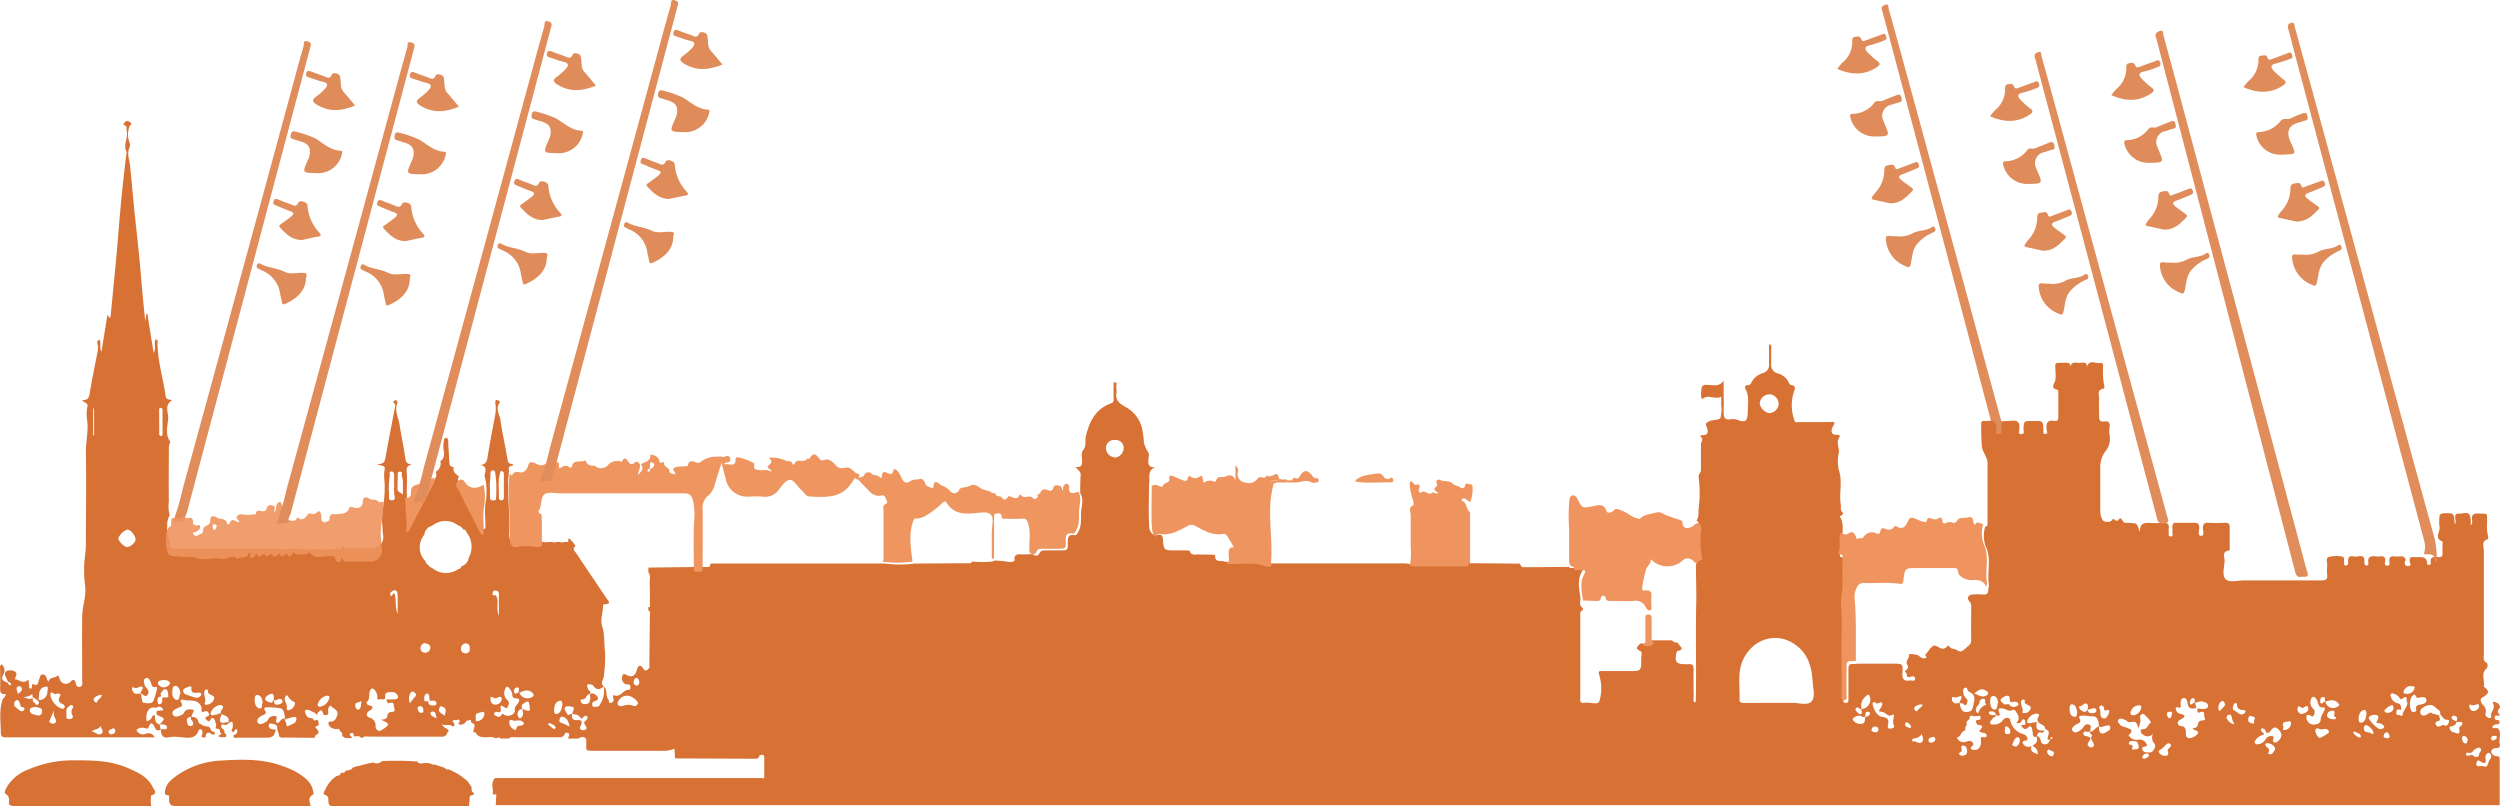 <svg xmlns="http://www.w3.org/2000/svg" width="1400" height="451.428" viewBox="0 0 1400 451.428"><g transform="translate(-723 -464)"><g transform="translate(723 464)"><path d="M732.187,1137.065c-2.951.8-3.128-1.358-3.66-3.335q-14.756-55.868-29.513-111.676l-37.806-142.4c-.3-1-.5-2.066-.856-2.951-.679-1.8.207-2.656,1.741-3.187,2.154-.738,1.712,1.269,1.918,2.066,4.161,14.756,8.2,29.749,12.277,44.653l58.081,213.052C734.754,1134.969,736.5,1137.684,732.187,1137.065Z" transform="translate(393.603 -870.865)" fill="#e08c5b"></path><path d="M668.586,926.353l-9.474-2.066c-.974-.207-1.092-.767-.59-1.505a18.149,18.149,0,0,1,1.653-2.3,18.418,18.418,0,0,0,5.135-12.336c0-1.3,0-2.774,2.125-3.128s3.217-.826,3.984,1.417c.531,1.476,1.535.59,2.331.295,2.745-1,5.489-2.007,8.234-3.1,1.063-.413,1.859-.767,2.509.708s0,2.1-1.24,2.6c-2.627,1.033-5.194,2.243-7.85,3.158s-2.007,2.036-.561,3.246,3.6,2.656,5.371,3.984c.708.561,1.741,1.122.679,2.213C677.676,922.812,674.607,926.353,668.586,926.353Z" transform="translate(389.915 -812.498)" fill="#df8b5a"></path><path d="M668.307,913.9a13.753,13.753,0,0,1-14.078-10.949c-.354-1.446.384-1.623,1.417-1.741a15.407,15.407,0,0,0,12.041-6.2c1.21-1.741,2.951-.413,4.574-1.062,2.6-1.122,5.224-2.125,7.85-3.187,1.24-.5,2.331-.5,2.686,1.122s.679,2.567-1.3,2.951c-1.358.266-2.686.856-4.014,1.24a6.257,6.257,0,0,0-4.634,9.178,3.941,3.941,0,0,0,.5,1.3C676.482,913.785,676.482,913.785,668.307,913.9Z" transform="translate(381.93 -837.47)" fill="#df8b5a"></path><path d="M651.7,898.543a28.078,28.078,0,0,1,2.951-3.571,14.756,14.756,0,0,0,5.431-11.8c0-1.033,0-2.3,1.328-2.509s2.951-.767,3.66,1.092,1.741,1.092,2.951.708c2.538-.915,5.047-1.948,7.614-2.745,1.151-.384,2.627-1.8,3.423.531s-1.269,2.332-2.509,2.951a49.065,49.065,0,0,1-6.7,2.125c-3.335.738-2.656,2.391-1.062,4.073a49.665,49.665,0,0,0,5.283,4.692c1.741,1.358,1.889,2.125-.177,3.512C666.693,902.35,659.432,901.878,651.7,898.543Z" transform="translate(377.17 -859.975)" fill="#df8b5a"></path><path d="M667.068,920.929a14.522,14.522,0,0,0,9.179-1.83c3.305-1.653,7.319-1.033,10.447-3.305.944-.708,1.476,0,1.889.738a1.592,1.592,0,0,1-1.033,2.184,24.03,24.03,0,0,0-8.559,5.9c-3.217,3.305-3.187,7.5-4.043,11.421-.59,2.627-1.151,2.568-3.365,1.476a17.147,17.147,0,0,1-10.507-13.576c-.384-2.538-.266-3.512,2.45-3.128a35.35,35.35,0,0,0,3.542.118Z" transform="translate(395.152 -788.628)" fill="#df8b5a"></path><path d="M1253.152,1119.141c1.535-2.036.885-4.6,1.181-6.788a67.143,67.143,0,0,0,0-17.206c-.266-2.1,1.328-2.627,1.269-4.191v-14.461c0-1.387,1.741-2.951-.266-4.279-.266-.177.384-.885.856-.856,4.22.354,3.335-2.951,2.6-4.634s-.325-2.42,1.328-2.951c.207,0,.324-.384.531-.413,2.007-.531,5.224-.472,5.9-1.623a21.013,21.013,0,0,0,.413-7.644v-4.22c-3.482,1.83-6.994-1.446-10.152.974a.59.59,0,0,1-1-.472,17.177,17.177,0,0,1,.3-5.9c.59-1.593,2.656-1.21,4.309-1.18,2.479,0,5.194,1.151,7.88-2.332,0,6.581.177,12.041,0,17.471,0,2.951.59,4.634,3.984,4.073a6.906,6.906,0,0,1,3.483.236c4.545,1.771,5.9,1.092,6.05-4.014,0-4.25.974-8.647-1.062-12.779-.62-1.269-.915-2.6,1.328-2.538,1.358,0,1.564-1.3,2.1-2.1a10.417,10.417,0,0,1,5.9-4.6,4.781,4.781,0,0,0,3.659-5.312v-10.89c1.623.413,1.21,1.387,1.21,2.125v8.5a4.987,4.987,0,0,0,3.689,5.7,9.326,9.326,0,0,1,6.109,5.018c.295.62.62,1.417,1.387,1.476,2.951.266,2.036,2.538,1.564,3.689a24.613,24.613,0,0,0,.266,16.144c.384,1.535,1.741.915,2.656.915h16.97c1.446,0,4.132-.915,1.889,2.538-.856,1.328-1.771,5.017,2.568,4.574.826,0,1.682.561,1.21,1.181-2.243,2.951,0,5.9-.443,8.854a22.871,22.871,0,0,0,0,9.71c2.243,6.493,0,13.015,1.122,19.449.207,1.358-.413,2.951.8,4.014a1.151,1.151,0,0,1-.5,1.978c-.472.206-.974.384-.649.944,1.948,3.217,1.3,6.788,1.3,10.241-1.859,3.512.384,7.555-1.446,11.1-.295.561.413,1,1.063,1.121s1.24,0,1.269.915v14.756c0,4.958-1.092,8.854-.767,13.31.738,9.739,0,19.508.236,29.247.207,6.847,0,13.694.147,20.659,0,1.063-.472,2.715,1.358,2.686s1.417-1.83,1.446-2.951v-15.907c0-2.036.472-3.187,2.774-2.951a13.9,13.9,0,0,0,2.449-.177h19.8c5.312,0,5.637,0,5.224,5.135-.325,3.9,1.24,4.811,4.545,4.22.885,0,2.508.738,2.508-.945s-1.358-1.417-2.6-1.062-2.066.236-1.977-1.151-2.007-1.653-.472-2.6,1.24-2.1.62-3.246c-1.122-2.184,1.8-3.6.944-5.666a11.391,11.391,0,0,1,4.132.324c2.066.177,3.276,3.335,5.9,1.417-.3-.443-.945-1.24-.856-1.328,1.712-1.918,3.719-5.4,5.253-5.224,2.479.295,4.6,3.778,7.349,0a1.387,1.387,0,0,1,.885.443c1,1.623,2.951,1.24,4.191,2.036,2.3,1.446,3.188.679,4.988-.974s3.158-2.213,3.1-4.751c-.147-6.139,0-12.248,0-18.386a4.014,4.014,0,0,0-.974-3.128c-1.741-1.889-.708-3.719,1.889-3.866a35.969,35.969,0,0,1,5.637,0c2.42.236,3.188-.856,2.951-2.951a4.929,4.929,0,0,0,.324-2.951c-.944-7.053,1.682-14.254-1.859-21.337a18.563,18.563,0,0,1-.177-10.654c1.682-.325,1.358-1.624,1.358-2.745v-32.818c0-3.394-2.568-5.9-3.128-9.09a119.081,119.081,0,0,1-.413-12.956c0-1.21.443-1.741,1.623-1.682a10.216,10.216,0,0,0,2.125,0c3.424-.5,5.312.443,4.693,4.427-.177,1.092-.885,3.187,1.564,2.951s1.092-1.948,1.239-2.951a40.023,40.023,0,0,0,0-4.22l5.342-.266c3.866-.62,5.312.974,4.693,4.811,0,.945-.767,2.745,1.21,2.656s1.181-1.712,1.21-2.745c.177-4.634.148-4.634,4.811-4.634h1.063c5.047,0,5.017,0,5.253,4.87,0,.945-.5,2.538,1.151,2.391s.768-1.594.679-2.361c-.472-3.542.295-5.725,4.515-4.928,1.564.295,2.007-.649,2.007-2.1v-13.812c0-.531-.207-1.476-.443-1.535-4.073-.856-2.036-2.951-1.3-5.076a18.184,18.184,0,0,0,.147-4.928c0-5.608-1.239-5.047,5.342-5.135,1.8,0,3.365,0,2.951,2.774.62-4.368,3.836-2.361,5.9-2.715s3.778-.3,3.305,2.715c1.122-5.076,4.929-2.184,7.408-2.627s1.594,1.948,1.712,3.246a36.45,36.45,0,0,0,.59,8.854c.236.708.384,2.125-.354,2.272-3.955.679-2.272,3.689-2.42,5.9-.207,3.158,0,6.345,0,9.532,0,2.036.384,3.246,2.686,2.951,2.951-.5,3.482.915,3.217,3.394a10.673,10.673,0,0,0,0,4.22,11.391,11.391,0,0,1-2.715,9.532,15.35,15.35,0,0,0-2.538,9.238V1113.5a10.065,10.065,0,0,0,1.239,5.283c1.122,1.889,4.811,1.063,5.047.531,1.181-2.568,2.538,1.476,3.925-.531s2.066.443,2.951,1.387c.443.443,1.535.354,2.332.354,5.194.177,5.194.147,6.375,4.6h.325c0-5.667,4.161-4.457,7.526-4.516h5.667c2.272-.236,3.305.708,2.951,2.951a8.537,8.537,0,0,0,0,2.125c.147.915-.531,2.479,1.151,2.42s.767-1.446.915-2.3c.325-1.771-.767-3.807.915-5.342h10.595c2.509-.147,3.719.413,3.483,3.246,0,1.358-1,4.073,1.092,4.043s1.033-2.715.974-4.132c0-2.479.738-3.335,3.217-3.158a87.04,87.04,0,0,0,9.208,0c2.036,0,2.656.708,2.6,2.656v10.625c0,.8.266,2.154-.472,2.243-4.132.59-2.3,3.719-2.39,5.726-.148,3.512-1.535,8.086.5,10.27s6.906.738,10.477.768H1603c2.656,0,3.63-.738,3.305-3.394a21.526,21.526,0,0,1,0-4.574c.177-1.8-1.033-4.457.885-5.165a17.71,17.71,0,0,1,7.319-.266c1.653.148,1.151,1.771,1.269,2.951s-.354,2.125,1.151,2.066c.974,0,1.24-1,1.151-1.859-.295-2.331.413-3.807,2.951-3.187s6.522-2.243,6.109,3.335c0,.915.266,1.741,1.3,1.741s1.033-.915.915-1.564c-.472-3.217,1.269-3.866,3.955-3.571a11.319,11.319,0,0,0,2.45,0c2.243-.266,3.365.443,2.951,2.951-.147.974-.354,2.361,1.328,2.272s1.21-1.358,1.092-2.213c-.384-2.715,1.121-3.365,3.305-2.951s4.811-1.269,5.9,1.948a2.243,2.243,0,0,0,0,3.128,2.124,2.124,0,0,0,1.948.177c1.535-.679,0-1.8.236-2.715-.413-2.951,1.918-1.977,3.365-2.184,2.8.236,6.493-.915,6.375,4.014,0,0,.59.236.915.325s1.3-.147,1.18-.856c-.708-3.689,1.623-3.748,4.161-3.482,1.859.177,2.538-.561,2.39-2.42s0-3.305,0-4.958v-1.358c-5.224-1.889-.8-5.9-1.741-8.559a21.353,21.353,0,0,1,0-4.575c-.177-2.066.708-2.6,2.656-2.656,5.519-.147,5.519-.236,5.9,6.08,1.859-1.594-2.155-6.168,2.951-5.9,1.859,0,4.368-1.181,5.519.885a15.726,15.726,0,0,1,.472,5.726,2.951,2.951,0,0,0,.767-2.951c-.413-2.951.767-3.866,3.719-3.719,5.637.266,4.545-.443,4.722,4.722a22.984,22.984,0,0,0,.531,8.027,2.337,2.337,0,0,1-.177,1.653c-3.836,1.092-2.154,4.22-2.184,6.434v58.406c0,1.505-.649,3.217,1.476,4.279.826.443.8,2.568,0,3.246-3.335,2.951-.767,6.877-1.505,10.241,4.191,2.951,2.007,4.368-1.092,6.2-1.151.708-.59,2.686.443,3.837a4.6,4.6,0,0,1,1.653,4.811c-.443,1.5,1.033,2.6,2.184,2.656,1.83,0,.531-1.535.856-2.243.885-2.1,2.42-3.984.915-6.434,0-.207.708-.59,1.151-.384,1,.531,2.273.8,2.715,2.007.177.5.266,1.476,0,1.682-1.771,1.387-.708,2.656.207,3.866-.974.767-2.715-.856-2.951,1.269,0,.885,0,1.151,2.1,1.535.738.147.561.531.59.915s0,1.358-1.092,1.328a3.129,3.129,0,0,0-2.951,1.387c.413,1.18,1.387.59,2.1.738a2.09,2.09,0,0,0,1.033,0c2.331,2.6.5,5.755,1,8.618.177.974.561,2.508-1.446,2.508-1.476,0-3.158.59-3.217,1.977s1.505,2.6,3.217,2.656,1.505,1.181,1.476,2.243V1278.6H580.734c0-1.859.177-3.719.3-5.607,0-.384-.266-.59-.679-.384h-1.328c.5-2.951-1.417-6.4,1.24-9.178H729.832a.748.748,0,0,0,1.24-.561v-10.89c0-1.918-1.387-1.859-2.745-1.121-.207,1.505-1.18,1.771-2.509,1.741l-44.269-.177-.531-.59-.177-4.338c0-.354-.325-.5-.679-.3a13.961,13.961,0,0,1-4.4.944H634.241a22.423,22.423,0,0,1-2.42-.266l-.443-.944v-5.224c-1.3-1.889-2.951-1.358-4.368-.384h-5.667c-.236-1.033,1.387-2.361-.207-3.128s-1.771.885-2.42,1.535c-1.121,1.092-2.42.826-3.66.856H591.713c-1.24,0-2.627-.472-3.66.708h-4.84c-.3-.59-.679-.974-1.358-.384l-1.535.177c-1.594-1.062-3.394-.443-5.106-.5s-3.719,0-5.017-1.594a.562.562,0,0,1-.325-.443c-.354-.767-1.062-.885-1.83-.944l.679-2.951c.531-1.357-.531-1.653-1.387-2.1l-.472-.531c0-.945-.207-1.771-1.358-.8-1.21-.236-1.623.59-2.007,1.446h0l-1.83.885-1.83-.236v-.708c.62-.443.885-1,.413-1.653s-.738-.295-1.062,0h-1.505c-1.092.177-1.623.531-.531,1.505l.443,1.033c0,.708-.649,1.269-1.122.915-1.83-1.476-3.689,0-5.9-1.092,1.062,2.331,3.128,2.1,3.807,3.6a.531.531,0,0,1-.354.443l-.472.827a.619.619,0,0,1-.325.56c-.8,1.83-2.449,1.476-3.925,1.476H510.022c-1.328,0-2.951-.531-4.014.708h-.679l-.738-.738a4.365,4.365,0,0,0-2.745,0c-1.092-.266-.62-3.158-2.479-1.712-1.24.974.531,1.594,1,2.361a9.825,9.825,0,0,1-4.25,0l-.738-.59a1.03,1.03,0,0,1-.62-.295c-.207-.856.3-1.977-.915-2.479-.561-.59-.531-2.007-1.977-1.476h-.738l-1.417-.3-1.24-.5-.8-.856-.472-.531-.236-1.387.649-.679c2.951.561,3.866-2.036,4.338-3.63.856-2.951-2.509-3.542-3.837-5.4-1.623,1.387-1.3,2.951-1.18,4.692-.679,1.033-1.712.708-2.656.708a5.571,5.571,0,0,0-.3-1.21,4.454,4.454,0,0,0-.472-.915h0c-.5-.679-.974-.679-1.476,0h0a2.361,2.361,0,0,0-1.328,1.918h-.325l-.266-.177-.354-.62-3.394-1.682c-1-.207-2.125-.826-2.568.8.207.59.443,1.181.649,1.741l.531.856h0l.649.62,2.272.561h.147a.56.56,0,0,1,.384.384c.59,1.594,1.682.266,2.538.413l.472,1.181v.738c.826,1.83-1.564,1.21-1.771,2.3.8,1,2.184,1.741,1.594,3.423v.207a.59.59,0,0,0-.738.531h0c-1.033,0-1,1.062-1.328,1.712l-16.291-.177c-1.24,0-2.627.413-3.6-.826,0-1.623-.974-2.951-.974-4.722s-1.948-2.036-3.482-2.243a1,1,0,0,0-1.24,1.21c.236,1.594,1.3,2.066,2.745,2.036a4.665,4.665,0,0,1,1.24.266l-1,2.8a4.516,4.516,0,0,1-3.246,1.564H436.181c-.944,0-2.627.708-2.332-1.446a2.243,2.243,0,0,0,2.007-2.951c-1.328-1.623-1.859,3.63-3.128,0a3.808,3.808,0,0,0,.62-3.365c0-2.744-1.83.177-2.42-.767,1.092-3.807-2.42-3.659-4.22-4.988a2.954,2.954,0,0,1,0-1c.384-1.151,2.066-2.449.885-3.365s-3.1,0-4.486,1a4.379,4.379,0,0,0-.738.738c-.679.974-1.741,2.066-1.181,3.158s2.1,0,3.158,0,1.417-.885,2.3-.531.236,1.269,0,1.83c-.974,2.951,0,3.925,2.951,3.1a5.05,5.05,0,0,1,1.328,0l.207.826h-.177a.532.532,0,0,0-.62.561H428.8c-.649-.266-1.535-.472-1.741.266a1.83,1.83,0,0,0,1.092,2.184h0l.531.767c0,.974,0,1.83,1.21,2.125a8.389,8.389,0,0,1-.3,1.446,9.228,9.228,0,0,1-3.365,0c-2.213-.8.5-.885.325-1.475.59-.207.561-.531,0-.885s0-1.623-.944-2.1l-1.8-.3.354-2.361-.443-.944-.266-1.181-.5-.885c-.974-1-1.564-.207-2.036.561s-.8,1-1.564.59a.413.413,0,0,0-.3-.324c-.354-.325-.679-.679-1-1.033,0-1.387,2.951-1.033,1.948-2.951s-2.332-.974-3.66-.5a5.894,5.894,0,0,1-.384-.826v-2.036l-.59-1.092c-2.391-3.9-6.67-2.007-9.975-3.187-.472-.177-1.623.472-1.062,1.3,1.653,2.39.177,2.656-1.682,3.423s-3.748,1.977-2.715,3.778,3.365.8,5.047,0a2.211,2.211,0,0,0,1-.944c1.269-2.538,3.364-2.3,5.755-1.653-.531,1.269-1.033,2.508-1.535,3.778-2.951.236-2.8,2.007-2.007,4.132.443,1.181,1.417,1.122,2.272.856s.885-1.122.679-2.036-1.948-1.594-.974-2.951c1.83,0,3.305.325,3.866,2.361a2.3,2.3,0,0,0,1.83,1.859c1.24,1.18,2.951.915,4.4,1.446l.561.679.266.767.413.62c.3.915,2.007.207,1.859,1.476s-1,.561-1.594.62c-2.568-2.036-3.365-.59-3.689,1.83l-2.1-.384.443-2.036a2.007,2.007,0,0,0-1-2.361c-.207,0-.974.3-1.062.59-1.977,5.667-6.758,4.043-10.684,3.9a19.272,19.272,0,0,0-5.9,0c-3.6.974-4.574-1.269-4.574-4.338,1.092-.62,3.335.8,3.365-1.062s-2.184-1.741-3.719-1.741H392.5c3.158-3.276,3.158-3.246-.62-4.87a5.166,5.166,0,0,1-1.151-.826v-1.535l.679-.443,2.538-.177c.62-.384.8-.738,0-1.062a1.977,1.977,0,0,0-2.951-.59l-.767.207c-3.63-1.033-5.9,2.361-4.988,7.644,1.24-.62,2.568-1.092,2.951-2.568l.531-.8.944-.207c.649,1.889-.3,4.6,2.774,5.165.207.974.443,1.948.679,2.951-1.387.59-2.391.885-3.276-1.033-.472-1.033-2.036-4.751-3.542-.266-.5,1.476-1.564.413-2.391.384a5.4,5.4,0,0,0-4.043.708c-.472.413-.266.885,0,1.24a4.161,4.161,0,0,0,4.427,1.505,3.925,3.925,0,0,1,5.46,1.829H307.122c-2.1,0-3.6.177-3.6-2.951,0-5.9-1.062-12.13,1-18.121.413-1.151,1.741-1.594,1.83-3.128-3.1.354-3.276-1.476-3.187-3.807.148-3.305,0-6.611,0-9.887,0-.974-.5-2.155.915-2.951a4.486,4.486,0,0,1,1,5.43c-1.948,3.158,0,3.925,2.243,4.781.384.649.62,1.446,1.594,1.387.148,0,.443-.3.413-.384a2.037,2.037,0,0,0-1.653-1.476c-.266-.531-.59-1.033-.826-1.564-.738-1.476-1.771-3.424-.177-4.427a5.52,5.52,0,0,1,4.751.236c1.8,1.063.207,2.951,0,4.427,2.3-.266,4.043,2.715,6.906.561,1.24-.915.708,1.564,1,2.479s-.384,1.859.767,2.036.767-.885.915-1.476,0-1.269.679-.974c2.951,1.564,2.568-.885,3.217-2.45s.62-3.158,2.332-2.951,1.712,1.741,2.3,2.951a9.482,9.482,0,0,0,.708,1.033c.708-2.656,3.394-1.86,4.929-3.217.738-.649,1.062.945,1.3,1.594a3.512,3.512,0,0,0,6.05,1.712c1.682-1.8,2.568-.885,2.951.62s.62,2.538,2.391,2.184,1.24-2.036,1.24-3.128c0-12.071-.148-24.142,0-36.212,0-5.666,2.361-11.156,1.653-16.97a70.822,70.822,0,0,1-.472-12.956c.266-3.424.885-6.965.885-10.507,0-17.324.3-34.648,0-51.942,0-5.637,1.358-11.1.826-16.734a21.78,21.78,0,0,1,0-8.293c.679-2.332-1.889-2.184-2.951-3.807,3.423.236,3.9-1.594,4.338-4.132,1.3-7.939,2.951-15.819,4.456-23.61a9.325,9.325,0,0,0-.266-4.132c-.354-1.269.531-1.417,1.121-2.1,1.387,2.007-.207,4.28,1.18,6.936l3.335-20.423c.915,0,.62,1.328,1.446,1.446,0-.147.3-.295.325-.472.974-10.123,1.948-20.275,2.951-30.4,1.033-11.392,1.918-22.813,2.951-34.235.856-8.854,1.889-17.708,2.951-26.768,0-.354.325-.8.177-1.033-2.213-3.955,1.033-7.85,0-11.805-.236-.974.384-2.3-.8-2.951s-1.328-.738-.3-1.83c1.476-1.623,2.479-.324,3.423.266s-.177.974-.5,1.535a12.306,12.306,0,0,0-.266,9.385,3.6,3.6,0,0,1,0,2.951c-1.505,3.423,0,6.965.384,10.359.738,7.467,1.387,14.756,2.125,22.341.915,9.415,2.036,18.8,2.951,28.185.679,6.758,1.181,13.546,1.8,20.3.472,5.076.974,10.182,1.594,16.232l.59-4.309h.59c1.121,7.024,2.272,14.078,3.512,21.9,1.535-2.951,0-5.46,1.092-7.585a1,1,0,0,1,1.122,1.181c-.207,10.418,3.1,20.275,4.486,30.427.354,2.45,1.977,1.8,3.571,2.45-4.574,2.951-1.8,7.113-2.154,10.654-.384,4.073-1.741,8.677,1.269,12.632a9.733,9.733,0,0,0-.856,2.951c0,10.123-.177,20.3,0,30.428a19.653,19.653,0,0,0,.443,7.762,9.738,9.738,0,0,0-1.328,5.667,18.977,18.977,0,0,0,1.446,9.474c-.5,2.951.974,3.63,3.778,3.6h55.72a40.307,40.307,0,0,0,6.227.3c5.076-.827,10.093.5,15.14,0,4.191-.325,8.441.767,12.631-.413,1.121-.324,2.951,1.063,3.158-1.446,0-.531.767-.413.944,0,.649,1.977,2.272,1.269,3.571,1.269h12.012a6.286,6.286,0,0,0,6.257-7.348c-.384-1.771-.236-3.512-.443-5.254-.826-7.024,1.476-13.871,1.269-20.865.3-3.453-.738-6.935,0-10.388.649-2.951-2.154-1.977-4.1-3.335,4.073.295,4.309-1.948,4.722-4.427,1.623-9.149,3.453-18.239,5.165-27.329.148-.885.325-1.8-.679-2.538s.354-.8.561-1.24.5-.767.915,0,.826.885.738,1.063c-2.036,4.22.354,8.2.974,12.1,1.062,6.493,2.42,12.986,3.335,19.508.3,2.066,1.269,2.951,3.748,3.158-3.512.649-3.158,2.686-2.951,5.047.236,3.335,0,6.7,0,10.034,0,6.522,1.121,12.927.649,19.921,1.062-.62,1.328-.708,1.417-.885,4.693-8.854,9.267-17.944,14.078-26.827.708-1.328.207-2.213.147-3.305a5.312,5.312,0,0,0,2.656-5.165c0-.3-.472-.591,0-.827,3.246-2.39,1.3-5.7,1.535-8.588.148-1.623.177-4.338,1.3-4.338,1.8,0,1.358,2.42,1.446,3.925.266,3.542.413,7.113.708,10.684,0,1.328,1.269,1.505,2.3,1.8-.561,2.6,1.092,3.925,2.951,5.165-.384.944-.915,1.682-.147,2.951a68.661,68.661,0,0,1,3.63,7.024L572.8,1122.8c.3.62.62,1.387,1.505,1.122s.59-.945.59-1.505v-3.542a51.2,51.2,0,0,1,0-9.031,36.385,36.385,0,0,0,0-13.842,4.192,4.192,0,0,1-.177-3.335c.531-2.066.561-4.22-2.951-4.545,4.1-.177,4.1-2.951,4.545-5.637,1.21-7.555,2.715-15.081,4.132-22.636a20.075,20.075,0,0,0,0-6.641c0-.649,0-1.653.974-1.475s1.918.974,1.476,1.535c-2.6,3.365,0,6.493.413,9.562,1.033,7.467,2.8,14.756,3.984,22.253.325,2.184,1.358,2.42,2.951,2.479v.974c-1.535,0-2.715.561-2.1,2.509-.207,2.686-.59,5.342-.59,8.027,0,9.12,1.151,18.239.708,27.417a7.539,7.539,0,0,0,0,1.387c.325,3.247,1.505,4.781,5.312,3.9a25.855,25.855,0,0,1,5.9-.207c2.272,0,4.84,1.181,7.054-.5l2.214.354,1.859-.207h1.712a3.364,3.364,0,0,0,2.568,0h1.712a3.159,3.159,0,0,0,2.538,0h1.682c.413,0,.561,0,.531-.472s0-1.446.325-1.594,3.984,4.132,3.6,4.457c-2.036,1.83,0,2.951.679,4.161,5.519,8.352,11.185,16.616,16.734,24.938.885,1.328,3.217,3.276-.944,3.335a1.062,1.062,0,0,0-1,1.21c0,3.659-1.564,7.378-.5,10.861,1.564,4.958,1.063,10.034,1.682,15.022a71.985,71.985,0,0,1-.738,13.34c-.148,1.918-2.125,3.748,0,5.667-2.154,1.771-4.161,2.243-5.9-.531-.177-.236-.62-.325-.944-.472s-1.653-.59-2.272,0,.147,1.505.236,2.272,2.007,1.446,1.151,2.951c-1.889,0-1.977,2.568-3.66,2.951-.8.147-1.8-.177-1.476,1.181a1.918,1.918,0,0,0,1.771,1.446c2.951.5,3.955-1.3,3.365-5.519a2.626,2.626,0,0,1,3.187.384c1.122.826,2.272,2.538,0,3.365-1.3.5-2.066.708-1.889,2.243s1.033,1.033,1.83,1.092c1.24,0,1.859,0,2.6-1.505a12.838,12.838,0,0,0,1.889-9.857c2.45,1.8.944,5.017,2.627,7.172.472.62.148,2.184,1.3,2.1a1.956,1.956,0,0,0,1.594-2.627c-.207-.767-.679-2.036.679-1.623,3.63,1.092,4.84-3.482,8.086-3.158.62,0,.738-.767.738-1.358s0-1.476-.944-1.623-1.535,0-2.066-.3a3.778,3.778,0,0,1-1.505-4.368c.207-.885.8-1.535,1.771-.974,3.6,2.125,5.519.885,6.522-2.951.62-2.272,2.007-2.568,3.335-.5.915,1.446,1.682,1.771,2.951.325l.59-.59c0-10.182.177-20.393.3-30.575,0,0,.177-.147.177-.207a2.963,2.963,0,0,0-.177-.472l-.945-1.122v-1.446l.649-.3h.3a1.8,1.8,0,0,0,0-.561c0-4.309,0-8.588-.148-12.9,0-2.007.738-4.191-.738-5.9v-2.626l25.411-.325a4.87,4.87,0,0,0,4.87,0h3.807l.5-.708v-.767l.62-.472H798.42a65.557,65.557,0,0,0,17,0l31.431-.177.413-.679a.413.413,0,0,1,.472-.266,53.4,53.4,0,0,0,11.067,0l1.21-.531h1.269l4.486.384c1.889.3,3.807,1,5.548-.443-.472-2.745.679-3.659,3.394-3.423a60.441,60.441,0,0,0,6.522-.177c1.387,1.269,3.128,1.24,3.837-.266.885-1.948,2.243-1.771,3.719-1.771h7.762c4.515,0,4.634,0,4.486-4.6,0-2.656.266-4.427,3.512-3.925,1.417.207,1.741-.738,2.391-1.889,1.977-3.512,1.358-7.408,1.564-11.008s1.653-7.142-.5-10.536c0-3.394,0-6.817.266-10.241,0-2.155-1.653-2.951-2.951-4.574,3.866.561,3.866-1.653,3.689-4.161,0-1.918-.649-3.866.915-5.637s.679-5.047,1.269-7.408c1.83-7.555,4.9-14.52,12.809-17.885,1.062-.472,2.656-.59,2.686-2.361v-9.8c1.21-.325,2.036.295,1.623,1.417s.236,2.951,0,4.427c-.708,4.22,1.712,5.9,4.87,7.762a18.3,18.3,0,0,1,9.769,13.753,53.289,53.289,0,0,1,.738,6.493,20.662,20.662,0,0,0,2.273,5.047c.974,1.357.295,2.951.206,4.309-.177,2.6.207,4.4,3.66,4.22-4.574,2.213-2.568,6.286-3.276,9.5,0,7.231-.354,14.491,0,21.721,0,2.3,0,5.342,2.951,6.729,1.741.443,4.516-1.564,4.811,2.213.472,6.434.531,6.434,7.2,6.434h5.9c.679,0,1.83,0,1.948.413.944,2.774,3.246,1.712,5.047,1.83,2.951.177,5.9,0,8.854.236a.531.531,0,0,0,.354.354c-.3,3.719,2.42,2.951,4.6,3.188a7.369,7.369,0,0,0,1.328.354c6.818.472,13.724-1.21,20.452,1.3a3.837,3.837,0,0,0,3.689-.413h76.556c.354.325.679.354,1,0v-.03a5.9,5.9,0,0,0,3.424.561h29.041c.59,0,1.122,0,1.417-.649l29.041.266a.443.443,0,0,0,.354.413c.177,1.358,1.033,1.623,2.243,1.594l25.027-.177a1.18,1.18,0,0,0,1.417.62h4.929c1.623,0,1.623.767.915,1.918-2.951,4.87-1.535,9.975-.885,15.051,0,1.8-.945,3.778,1,5.224a.886.886,0,0,1,0,1.505c-1.417.708-1.122,1.918-1.122,2.951v46.01a7.058,7.058,0,0,0,0,1.771c.384,1.5,1.712,1.121,2.626,1,2.951-.354,7.437,1.476,8.086-.915a25.2,25.2,0,0,0,0-14.255c-.944-2.715,0-2.538,1.653-2.538h14.756c7.024,0,7.083,0,6.994-6.994,0-1.476.856-3.63-.62-4.28-3.394-1.535-1-2.745,0-4.1,2.154-.472,4.958,1.21,6.316-1.859h11.362l.738.443c.649,1.092,1.918.472,2.774,1.033a.472.472,0,0,0,.266.413c.62,1.446,4.073,3.305-.59,4.1-.236,0-.443.767-.531,1.181-1.122,4.9,0,6.2,4.928,6.2a11.714,11.714,0,0,0,1.771,0c2.1-.266,2.951.531,2.951,2.745-.148,5.4,0,10.8,0,16.232,0,.826-.472,1.889.826,2.479a3.659,3.659,0,0,0,.384-.885c.384-18.917-.207-37.835.3-56.753,0-6.581-.207-13.281-.236-19.921.944-.8,1.3-1.446-.325-1.771h0c0-2.007,3.423-1.417,2.951-3.423a50.554,50.554,0,0,1-.855-12.986C1253.89,1123.214,1255.366,1120.794,1253.152,1119.141ZM590.916,1226.892h0l.531-.561a4.191,4.191,0,0,1,1.21-4.132c.708-.885,2.391-3.158-.236-3.394-2.1-.177-2.391-.531-2.45-2.361a6.671,6.671,0,0,0-1.535-3.1c-1.092-1.535-2.007-1.417-2.568.472a5.106,5.106,0,0,0,1.328,5.9c1.623,1.417.59,2.951,0,4.161s-1.476-.561-2.361-.413c-.531-.561-1.092-1.092-1.476.147l.236,2.125-.384.708c-1.033.531-2.479-.826-3.217.472s.561,1.446,1.21,1.859c1.535.974,2.331-.177,3.128-1.181a1.147,1.147,0,0,1,.325-.177,4.309,4.309,0,0,0,5.637.207ZM562.082,1123.6l-.708-.679a1.535,1.535,0,0,0-1.417-.738,11.628,11.628,0,0,0-14.933,0,5.518,5.518,0,0,0-4.279,4.929,10.95,10.95,0,0,0,.708,14.963,1.653,1.653,0,0,0,.738,1.416l.679.708.708.679a1.565,1.565,0,0,0,1.417.738l.708.679a12.307,12.307,0,0,0,14.255,0,1.446,1.446,0,0,0,1.446-1.417,6.049,6.049,0,0,0,4.22-4.958,12.779,12.779,0,0,0-1.417-14.255,1.387,1.387,0,0,0-1.653-1.387ZM1405,1231.319h0c-.413,0-.59.207-.561.62v.236h-.03v1.741c-1.062.708-.649,1.8-.738,2.745-2.391.472-2.479,3.571-4.722,4.191a5.893,5.893,0,0,0,.944,1.387,4.28,4.28,0,0,0,4.9.59,2.42,2.42,0,0,1,2.951.709c1.092,1.092,0,1.5-.531,2.213-1.151,1.417,0,1.741,1.122,1.889,3.128.384,4.693-2.3,3.925-6.788.944-.944,3.128.5,3.305-1,.236-2.066-2.214-1.476-3.394-2.214a4.047,4.047,0,0,0-.62-.295c0-1.269,3.955-3.394-.826-3.689-.443,0-1.033-1.21-1.151-1.918s.826-.826,1.476-.885c1.417-.147,1.328-1,.915-1.977s-.384-.413-.708-.207l-3.335.207c0-.325-.177-.561-.531-.3-1.712-.384-1.062,1.151-1.476,1.8Zm-57.55-2.184a5.04,5.04,0,0,0,1.357-.236c.8-.413,1.682-.944,1.328-2.066,0-.295-.708-.531-1.122-.561-1.387,0-1.269.974-1.358,1.889a2.379,2.379,0,0,1-.147,1h-1.446c-1.889-1.328-3.542-.472-5.076.649-.531.384-.413,1.033,0,1.505a5.224,5.224,0,0,0,4.368,1.771c2.184-.148,2.066-1.8,2.214-3.305ZM321.317,1217.684c0-.472,0-1.594-.767-1-1.328,1.24-2.951,1.063-4.515,1.505,1.8,0,3.424,1.948,5.224.3.266.974,0,2.154,1.062,2.774s.885,2.007,2.066.856,0-1.859-.472-2.39-2.125-1-2.745-2.125Zm222.32,2.3a20.194,20.194,0,0,0-.266-2.686c-.266-1.181-1.062-1.623-2.007-.708s-.708,2.154-.62,3.305,1.594,0,2.214.768c0,2.213,1.682,2.184,3.246,2.066.767,0,1.476-.5,1.269-1.328-.472-1.771-1.918-1.3-3.158-1.24a5.568,5.568,0,0,1-.826-.266Zm929.887,20.659c.531,1.24-.443,1.948-.945,2.8s-.679,1.741.413,2.361,1.505.738,2.272,0,.354-1.387,0-2.184-1.328-1.918-1.151-3.187c1.653-1.358-1.269-1.682-.649-2.951,2.184,0,2.951-2.538,5.017-2.951,0,1.535,0,3.482,1.623,3.925,1,.3,2.509-.826,3.689-1.476a1.829,1.829,0,0,0,.856-2.42c-.443-1.062-1.358-.62-2.125-.472-1.358.207-2.627,1.18-4.073.472,0-2.568-.679-5.9-3.394-5.7-2.007,0-3.748-.413-5.578-.413-1.062,0-2.656.3-1.889,1.623,1.21,2.125,0,2.361-1.417,3.1s-3.571,2.3-2.391,3.9,3.305.443,4.751-.826a5.375,5.375,0,0,0,1.417-1.535c.767-1.5,1.918-1.534,3.246-1.18l.738.649a23.4,23.4,0,0,1-.413,3.217,6.787,6.787,0,0,1-1.328.147c-.856,0-2.036-.738-2.361.531s.679,1.859,1.889,1.918Zm188.97-13.074,1.446-.767h.738a1.417,1.417,0,0,0,1.358.649l2.951.826c-.177,1.181,1.741,2.951-1.151,3.394a1.152,1.152,0,0,0-.738,1.712c1.269,2.951,3.394-.5,5.135.59.974.59,1.83-.708,2.184-1.741s0-1.446-.944-1.446c-2.155,0-2.715-2.007-3.955-3.187.679-2.184-1.682-2.42-2.391-3.689l-.944-.649a2.951,2.951,0,0,0-2.951-.59,4.869,4.869,0,0,0-2.951,1.151,2.716,2.716,0,0,0-1.623,3.66C1659.248,1228.781,1661.136,1228.633,1662.494,1227.571Zm-1269.048-9.8c-2.214,0-2.3,1.476-2.1,2.951,0,.708.531,1.594,1.24,1.358,1.476-.472,1.417-1.83,1.328-3.128a1.388,1.388,0,0,1,.206-.649h1.033c.826,0,2.509.177,2.184-.856s.207-2.951-1.18-3.63-1.948.915-2.774,1.682.029,1.5-.03,2.272Zm63.01,2.066c0,1.918.738,2.951,2.745,2.331,1.062-.324,2.686-.826,1.948-2.243s-2.42-.62-3.719,0a3.763,3.763,0,0,1-1,0v-1.062c0-1.151,0-2.951-1.535-2.6s-3.158,1.564-3.335,2.656,1.712,1.948,3.1,2.273.915-1.181,1.653-1.358Zm139.3,4.958c-.561.147-1.269,0-1.653.413a2.951,2.951,0,0,0-.885,3.689c.325.679.649,1.387,1.446.885a2.951,2.951,0,0,0,1.21-3.335,15.458,15.458,0,0,1-.177-1.682c.885.325,1.741.649,2.627.915s1.535,0,1.505-.531a21.135,21.135,0,0,0-.649-4.28c0-.177-.915-.384-1.21-.236-1.682,1.033-3.63,1.682-2.3,4.161Zm876.233.443c.472-1.3.738-2.951-.561-3.482s-2.272,1.594-3.955,1.476c-.324,0,0,1.505.8,2.007,1.21.944,2.508,2.007,3.778,0,.472.738.561,1.859,1.8,1.83s2.125.266,2.951-.708a1.15,1.15,0,0,0,0-1.564c-.885-.827-1.948-.5-2.951,0Zm133.25-4.634c-.649-.767.561-2.42-.974-2.568s-1.741,1-1.859,2.125c0,.413,0,1.092.266,1.3,1.181.856,1.535-1.151,2.6-.915A4.4,4.4,0,0,0,1612,1223.5c1.358-.738,1.3-1.358.207-2.331-2.332-2.066-4.663-1.21-7.054-.561Zm-72.955.679c-.767-.679.826-2.627-1.21-2.538-.915,0-1.476,1-1.564,2.007,0,.531-.207,1.21.443,1.476s1.358-1.18,2.361-.974l.679,2.951c-2.509.62-4.515.59-4.9-2.951,0-1.181-1.033-2.951-2.361-2.656s-1.476,2.1-1.535,3.482c0,.708.62,1.8-.679,1.948-.8,0-2.243-.856-2.007.62a3.213,3.213,0,0,0,2.243,2.774c4.958.885,1.682,2.479.236,3.335-2.627,1.535-.856,3.483,0,3.512,3.571.147,3.128,2.538,3.217,4.692a1.948,1.948,0,0,0,2.6,2.037,6.64,6.64,0,0,0,4.368-2.951,8.962,8.962,0,0,0-.8-1.033c-.325-.324-1.859-.295-2.39-1.446,1.535-.147,2.774-.59,2.951-2.39a2.066,2.066,0,0,1,1.8-1.918c1.033-.207,2.951,0,1.83-1.83-.531-1.092.856-4.25-2.656-2.745-1.151.472-1.358-.856-1.358-1.859,1-.708,2.036,0,2.951,0s2.951-.177,3.128-1.682-1.476-2.066-2.951-2.538-2.922.472-4.486.679Zm-938.505-5.667c-.708-.856.944-2.951-1.181-2.951a2.037,2.037,0,0,0-1.564,2.715c.679,2.007,1.859-.266,2.8,0a4.87,4.87,0,0,0,6.7,2.951c1.653-.768,1.8-1.682.413-2.951-2.42-1.83-4.811-.8-7.2.384Zm-72.867-112.709v3.158c0,1.063.3,1.918,1.535,1.83s2.036-.59,1.653-2.036a16.631,16.631,0,0,1-.325-2.066v-9.857c0-1.033-.236-2.331-1.653-2.184s-.59,1.328-.738,2.125a40.312,40.312,0,0,0-.5,9.031Zm1157.873,129.059a4.844,4.844,0,0,1,0-.679c.561-1.269.443-2.3-1.033-2.715-.679-.177-1.653,0-1.741.708,0,1.269.915,1.712,1.977,2.036a3.769,3.769,0,0,1,.767.59,3.247,3.247,0,0,1-1.918,2.361c-.767.325-2.213,0-1.977,1.3a2.952,2.952,0,0,0,2.155,2.184c1.505.354,4.073,2.125,3.217-1.83a1.122,1.122,0,0,1,.384-1.21c.708-.561,1.8-1.181,1.3-2.213s-2.125-.089-3.158-.531Zm-333.081-7.142c-1.21.443-2.272-2.007-3.335-.413-.708,1.033.531,1.859,1.3,2.567s1.269.945,1.859.413-.236-1.741,0-2.627a5.283,5.283,0,0,0,4.929-5.607,3.216,3.216,0,0,0-.8-2.184c-.8-.59-1.446.472-2.036.915a6.493,6.493,0,0,0-1.948,6.935Zm83.462-3.866-.62-.649a4.073,4.073,0,0,0,0-1.033c0-.945-.325-2.214-1.505-1.948a5.9,5.9,0,0,0-3.453,1.918c-.708,1.151.885,1.859,1.682,2.686s2.42-.472,3.188.5c1.358,1.682,2.951,1.24,4.338.531a1.033,1.033,0,0,0,.384-1.535c-1.24-1.328-2.716-.531-4.044-.472Zm-805.7,6.729a5.9,5.9,0,0,1,.266-.974c.5-1.151,1.269-2.951-.147-3.187s-3.1-.8-4.043.354.59,2.272,1.033,3.423c.767,1.918,2.007-.325,2.951.354-.59,2.272.531,3.542,2.656,3.335,3.365-.3,2.951,1.269,1.977,3.305-.472.885-.5,1.564.413,2.036a2.419,2.419,0,0,0,2.361,0c.944-.531.679-1.328.148-2.066s-1.328-2.037-.3-2.8,1.948-1.859.885-2.745-1.918,1-2.951,1.505c-1.919-2.243-1.919-2.243-5.224-2.656Zm827.98,14.166c-1.859.443-1.918-.413-1.446-1.889s1-3.276-1.446-3.807c-.354-.944-.324-1.83-1.682-2.509s-4.073-1.859-2.155-4.722c.738-1.151-.295-1.653-1.417-1.564a5.251,5.251,0,0,0-3.63,1.889c-.767.915-1.8,2.037-1.3,2.951s2.007.354,3.1.177l2.332-.324c-1.122,3.925.59,5.194,4.1,4.663a1.505,1.505,0,0,1-1.771,1.3c-2.213-.62-1.889,1.3-2.509,2.272-2.508.5-1.977-1.328-2.3-2.774s-.324-4.28-2.538-2.391-2.538,0-3.689-.5c0-.413,0-1.21.5-1.062s1.594.59,1.682-.767c0-.827,0-1.741-.8-2.155s-1.151.62-1.505,1.24c-.708,1.151-1.859.679-2.951.738a3.482,3.482,0,0,0,1-4.663c-.649-1.269-1.741-3.276-2.686-2.745-2.184,1.3-3.542-.354-5.224-.62s-3.66-.826-2.42,2.243c.826,2.1-.679,1.623-1.83,1.446-.325-1.889-1.505-2.45-3.276-2.154a.674.674,0,0,0-.708.915c.679,1.476,2.1,1.151,3.335,1.122h.679c-.266,1.151-1.564,1.269-2.155,2.154s-1.446,1.594-1.121,2.45,1.623.679,2.538.679a5.9,5.9,0,0,0,4.693-2.656c1.21-1.387,3.394-1.623,3.925,0a9.974,9.974,0,0,0,7.526,8.086,2.951,2.951,0,0,1,2.154,2.568c.207,1.3-1.092.826-1.771,1.092-1.358.5-1.062,1.358-.354,2.155a3.6,3.6,0,0,0,4.486.767c-1.181,3.276,1.21,3.6,3.365,4.722.354-2.951-1.682-3.837-2.951-5.135,2.656-.8,2.951-2.715,2.3-4.958,1.358-.236,1.859.708,2.184,1.712s.384,2.686,2.45,2.745,2.538-1.623,3.188-2.951c.561,0,1.18,0,1.092-.826,0,0-.295-.354-.443-.354-.768.266-.591.885-.532,1.446Zm119.5-3.512a1,1,0,0,1-.8,1,6.787,6.787,0,0,0-4.545,4.014c0,.177.62,1.121,1.033,1.151a5.666,5.666,0,0,0,5.283-2.951,3.57,3.57,0,0,1,3.866-1.594l.472.472c.207.974-.944,2.391.236,2.951s2.391-.59,3.217-1.594c1.859-2.3.708-4.309-1-5.9-2.479-2.125-3.453.649-4.811,1.918l-.767.236h-1.121a2.184,2.184,0,0,0-1.918-2.42c-.236,0-.8.147-.826.295-.147,1.417.679,2.007,1.712,2.42Zm-170.525-17.029c0-1.358,1.741-2.272.915-3.984a13,13,0,0,1-3.276,1c-.8,0-1.859-1.033-1.918.708a2.3,2.3,0,0,0,1.948,2.538,8.091,8.091,0,0,0,2.361-.295c.148.679.207,1.387.413,2.037.561,1.977,1.564,3.453,3.984,3.1s2.715-1.24,3.246-3.571c.767-3.335,1.623-5.9-2.154-7.644a.287.287,0,0,0-.236-.266c-1.092-.354-.767-2.774-2.3-2.036s-.885,2.567-.62,3.9a5.73,5.73,0,0,0,1.594,2.243c.915,1.062.384,2.1,0,2.951-.8,1.535-1.446,0-2.184-.266ZM382,1216.356c-.62-.8.177-1.239.384-1.859s1.21-1.712.325-2.155c-1.594-.8-3.424,1.918-5.135,0a3.567,3.567,0,0,0-.531.827,2.952,2.952,0,0,0,.59,1.948c1.033,1.977,2.951.5,4.368,1.328.266,1.476.561,2.951.856,4.4a.561.561,0,0,0,.354.325c2.213.266,5.106,1.18,5.9-1.358a32.464,32.464,0,0,0,1.948-6.758,1.211,1.211,0,0,0-.531-.767c-2.8.885-2.45-1.594-3.187-2.951s-1.21-2.391-2.568-1.859-1.151,1.889-.915,2.951a3.985,3.985,0,0,0,.738,1.918c1.387,1.358,2.361,2.951,1,4.574s-2.244-.767-3.572-.561Zm80.747,14.107a3.165,3.165,0,0,0,.177,1.358c.708.827.413,3.246,1.446,2.538,1.594-1.092,4.309-1.121,4.693-3.659.236-1.564-.915-1.682-2.036-1.387s-2.951.8-4.338,1.21c-.207-2.538-.472-6.08-2.951-6.227a42.31,42.31,0,0,0-7.5-.5c-.826,0-1.535.708-1.033,1.357,1.535,2.1.325,2.568-1.417,3.305s-3.394,2.45-2.331,3.984,3.187.413,4.693-.59a2.448,2.448,0,0,0,.974-1c.826-2.007,2.479-2.272,4.338-2.184l.59.679c.207.944-1.033,2.1,0,2.951s1.623-.62,2.332-1.3,1.446-1.387,2.39-.472Zm834.827-9.149h9.562c3.188,0,8.293,1.653,10.477-.856s.767-7.024.59-10.625c-.413-7.526-2.066-14.756-8.234-19.921-9.857-8.529-24.319-5.9-30.6,6.906-3.542,7.23-1.859,15.051-2.155,22.636,0,1.948,1.328,1.889,2.686,1.889Zm-781.2,9.474c2.243-.325,3.542-.59,3.63-2.184s1.21-2.184,2.6-2.272c1.889,0,1.623-1.033,1.181-2.39s.325-3.512-2.627-2.538c-1.121.354-1.505-1.062-1.653-2.066a33.219,33.219,0,0,0,4.545,0c.944,0,2.332-.5,1.83-1.977a3.571,3.571,0,0,0-3.778-2.066c-1.3,0-3.571,0-3.335,2.154.3,3.1-2.066,1.505-3.1,1.859-1.889.62-1.092-1.151-1.269-1.977a6.58,6.58,0,0,0-1.446-3.187c-1-1.181-1.918-1.269-2.656.295-.885,2.007.207,4.545-1.771,6.345-.443.384,0,1.564,1.121,1.83,3.423.885,1.859,2.184.177,3.246-2.243,1.476-1.358,3.217.177,3.748a4.368,4.368,0,0,1,3.365,4.958c0,1.357,1.653,2.951,2.715,2.361,1.535-1.033,3.542-1.741,4.4-3.63,0-.177-.5-.738-.885-.974a25.023,25.023,0,0,0-3.188-1.535Zm992.454,7.732a3.867,3.867,0,0,1-5.726.5,2.214,2.214,0,0,1-1.21-2.037c0-1.239,1.151-.855,1.889-.974,2.066-.413,2.243-2.951,3.866-3.66a11.994,11.994,0,0,0-2.479-3.305c-.8-.5-1.328-1.948-2.568-1.446s-1.121,1.8-.915,2.951c.384,1.8-.826,2.951-.974,5.4-1.328-4.368-1.328-4.338-5.194-3.807a1.83,1.83,0,0,1-1.21-.561,6.665,6.665,0,0,0-2.509-1.24c-.974-.3-1.889-.443-2.479.561s.3,1.712.827,2.449c.885,1.269,2.449,1.328,3.689,1.8,2.184.885,4.368,1.21,1.594,3.925-.62.59,0,.856.413,1.3a4.751,4.751,0,0,0,4.574,1.594,4.131,4.131,0,0,1,4.516,2.007c.472.8.8,1.594-.531,1.8s-1.977.384-1.564,1.712a2.272,2.272,0,0,0,2.184,1.534c1.476,0,2.951.531,4.043-1.3.738-1.358,1.535-2.243.177-3.984a4.693,4.693,0,0,1-.384-5.224Zm96.211-13.782a4.542,4.542,0,0,0-.443-.974c-3.807.856-2.951-2.774-4.279-4.4-.5-.679-.915-1.535-1.859-1.417s-1.269,1.3-1.446,2.184a4.632,4.632,0,0,0,1.446,4.485c1.181,1.122.915,2.214.384,3.483-.856,2.007-1.682,0-2.479,0s-1.564-.236-1.623.679a4.043,4.043,0,0,0,2.951,4.574c2.007.414,4.928-.236,4.928-2.6a6.7,6.7,0,0,1,1.21-3.483,14.483,14.483,0,0,0,1.24-2.656ZM927.568,1074.1a4.545,4.545,0,0,0-5.135,4.486,5.372,5.372,0,0,0,5.4,5.312,5.43,5.43,0,0,0,4.486-5.017,4.4,4.4,0,0,0-4.752-4.781Zm-548.553,56.074c0-2.627-2.8-5.9-4.663-5.9a8.617,8.617,0,0,0-4.988,4.87c0,1.682,3.512,5.194,5.224,4.9a6.522,6.522,0,0,0,4.427-3.866Zm1272.235,90.84c-1.3,0,1.181-4.988-2.951-2.036-.885.62-1.24,0-1.653-.679a4.868,4.868,0,0,0-2.449-1.889c-.8-.266-1.712-.738-2.243,0s0,1.328.207,1.978a4.87,4.87,0,0,0,3.866,3.217c1.535.384,1.594,1.771,1.712,2.774.177,1.564-1.151.472-1.771.62s-.944.915-.944,1.623,0,1.564,1.063,1.476,2.361,1.033,2.449,0c.088-2.391,2.6-3.955,2.715-7.024Zm-294.124.236c-1.417-.708-2.361,1.18-3.778,0s-1.8.5-1.535,1.328c.856,2.951,2.538,6.2,5.312,6.581,3.748.531,3.748,2.184,3.158,4.84-.266,1.269.3,1.889,1.446,1.741s2.568-.5,1.889-1.859c-1-2.1.236-4.1,0-6.139-2.538.974-2.6,1.063-5.017-.738-.974-.738-2.214-.5-3.394-1.18.8-1.387,2.066-2.568,1.918-4.516Zm297.4,5.253c.767,0,1.771-.62,1.682-1-.885-3.63,2.036-2.951,3.807-3.542,1.092-.443,2.272-1.181,1.741-2.656s-1.653-1.151-2.656-1.121-2.331.915-2.951-.3c-.945-2.213-1.771-.708-2.568,0a9.06,9.06,0,0,0,.177,8.47C1653.935,1226.42,1654.2,1226.42,1654.525,1226.508ZM577.31,1099.81h.148v6.345c0,1.092.413,1.771,1.623,1.8s1.8-.177,1.771-1.24a69.032,69.032,0,0,0-.384-13.959c-.177-.767-.266-1.741-1.417-1.653s-1.24.826-1.3,1.741C577.694,1095.177,577.488,1097.479,577.31,1099.81Zm83.108,121.5a8.853,8.853,0,0,0-4.515-3.748,5.371,5.371,0,0,0-6.139,2.155c-.5.679-1.3,2.007-.443,2.951a2.951,2.951,0,0,0,2.627.325,7.879,7.879,0,0,1,5.9,0c1.062.325,2.1-.089,2.6-1.682ZM1299.1,1053.859a5.43,5.43,0,0,0-4.693-5.312,5.548,5.548,0,0,0-5.9,5.017,6.7,6.7,0,0,0,5.224,5.489,5.489,5.489,0,0,0,5.4-5.194Zm-713.854,45.981h0v-6.729a1.416,1.416,0,0,0-1.18-1.534c-1.122-.177-.826.855-1,1.446-1.328,4.368-.384,8.854-.62,13.31,0,.945.384,1.594,1.476,1.535s1.328-.767,1.328-1.682ZM339.379,1223.232c-.3-.354-.561-1-1.033-1.181-2.3-.915-2.951-2.213-1.653-4.486.649-1.062-.148-1.446-1.151-1.476s-1.476.738-2.331,0c-1.859-1.417-1.889,0-1.859,1.3a10.417,10.417,0,0,0,5.9,7.054c1,.177,1.977.413,2.125-1.21Zm1294.488,9.3c.3-1.535,2.125-3.246.354-4.338a4.781,4.781,0,0,0-4.132.708c-1.3.915.177,2.155.768,2.951a18.559,18.559,0,0,0,3.542,3.423,2.656,2.656,0,0,0,3.247.295c.443-.266.738-.679.531-1.121a3.482,3.482,0,0,0-2.538-1.682,14.359,14.359,0,0,0-1.771-.236ZM415.905,1216.8a1.239,1.239,0,0,0-1.387-1.21c-2.007,0-4.781.885-4.22-2.951,0-.413-.62-.738-1.062-.531-1.24.531-2.951.885-3.453,1.83-.767,1.594,1.24,2.774,2.243,2.951a41.154,41.154,0,0,0,5.017,1.594,2.951,2.951,0,0,0,2.745-1.682Zm52.474,4.25h0a7.615,7.615,0,0,1-4.309-3.926h-.62c-2.509,2.449,1,4.722.236,7.172-.266.826.443,1.328,1.3,1.062a4.338,4.338,0,0,0,3.276-4.309Zm-49.375,1.3a5.079,5.079,0,0,0,3.778-2.686c1.594-3.217-4.22-2.3-3.128-5.4,0,0-.8-.561-1.151-.472-.944.236-1,1.151-1.062,1.977-.148,1.918,1.328,3.748.236,5.9-.443.443.413.738,1.21.679Zm-26.768-158.808h0v7.083a1.093,1.093,0,0,0,.974,1.24.8.8,0,0,0,.885-.855v-13.812a1.063,1.063,0,0,0-1.181-1.033c-.767,0-.708.8-.708,1.358ZM596.582,1233.06a2.626,2.626,0,0,0-2.479-1.86c-1.358-.265-2.745.561-4.132-.177-.59-.325-1.594-.236-1.653.679a4.22,4.22,0,0,0,1.771,3.984c.59.384,1.859,1.328,2.007.443.354-2.449,2.154-1.859,3.542-2.272a2.274,2.274,0,0,0,.826-.8Zm1096.782,23.61c3.335,1.653,2.774-2.213,4.073-3.66a2.39,2.39,0,0,0,.206-3.217c-.236-.3-.915-.59-1.151-.472a2.685,2.685,0,0,0-1.535,2.951c.679,3.63-.974,2.951-2.951,1.771-.59-.354-1.151-.974-1.712,0a3.6,3.6,0,0,0-.5,1.653c0,.944.738,1.033,1.446,1.092Zm-86.059-19.213c-1.151-2.951-3.807-.561-5.549-1.594-.708-.384-1.623-.5-2.036.59a1.888,1.888,0,0,0,0,.708c.325,1.83,1.741,4.338,2.951,3.6a19.143,19.143,0,0,0,4.693-2.951A2.094,2.094,0,0,1,1607.305,1237.457ZM528.7,1104.65v-7.585c0-1.417-.974-2.627-.531-4.1a1,1,0,0,0-1.033-1.151c-.679,0-1.3.266-1.3.856,0,2.951-.177,6.109-.147,9.149.029,1.505,1.948,1.624,2.892,2.8Zm988.677,144.317c-.915-1.21,0-1.859.767-2.656s.885-1.239.413-1.889-1.564-.5-2.214,0a34.2,34.2,0,0,1-2.951,2.8c-.8.561-1.859.8-1.18,2.007a3.866,3.866,0,0,0,3.984,1.653c.945-.088,1.3-.767.974-1.948ZM450.229,1221.4c-.325-2.066-.8-4.25-2.951-4.486-1.564-.177-1.623,1.918-1.564,2.951,0,1.889.649,4.22,2.686,4.516s1.033-2.007,1.623-3.01Zm37.393-2.774c0-1.151-.531-1.358-1.505-1.328a6.581,6.581,0,0,0-5.135,5.047c0,1.033.62,1.063,1.328,1.092a6.08,6.08,0,0,0,5.106-4.722Zm-83.4-2.332c-.325-2.007-.944-4.309-2.8-4.486s-1.771,2.42-1.889,3.807.708,3.866,2.568,4.043,1.092-2.272,1.918-3.394ZM1628.377,1228.1c-.207-1.062,0-2.951-1.3-2.8-2.213.3-2.951,2.361-3.187,4.486,0,1.151,0,2.8,1.535,2.627,2.036-.384,2.538-2.361,2.745-4.4Zm-1298.56-13.635c-.236-.767.767-2.627-1.387-2.214-2.745.531-3.542,2.715-3.482,5.194,0,.738-.856,2.656,1.033,2.184a4.574,4.574,0,0,0,3.571-5.253Zm288.28,8.352c-.236-1.092,0-2.951-1.476-2.686-2.361.384-3.1,2.656-3.246,4.781,0,.945,0,2.951,1.446,2.627,2.1-.472,2.833-2.6,3.01-4.811Zm819.037,4.25a3.63,3.63,0,0,0,2.951-2.184c1.269-2.951-4.368-1.919-2.951-4.988-.413-.177-.856-.561-1.181-.5a1.594,1.594,0,0,0-1.092,1.623c-.177,1.859,1.417,3.453.768,5.46-.354.413.649.5,1.24.5Zm-14.933-5.726c-.649-1.476-.561-3.837-2.951-3.837-1.712,0-1.623,1.977-1.653,3.365,0,1.918.649,4.014,2.42,4.191s1.358-2.332,1.918-3.807Zm57.55,1.476a1.121,1.121,0,0,0-.944,1.682c1.092,1.771-.354,4.811,2.125,5.49,1.623.443,2.715-1.564,3.188-3.187.679-2.42-1.122-1.151-2.007-1.24s-.62-.856-.8-1.358a1.8,1.8,0,0,0-1.83-1.476Zm206.589,28.037c1.092-1.328,1.682.325,2.568.561s2.213.531,2.391-1.062,2.1-2.479.708-3.719c-.8-.738-2.243.207-3.1.738s-1.328,2.184-2.951,1.977c-.679,0-1.948-.531-1.918.649s.856.915,1.918.767ZM323.206,1223.439c-1.358.5-3.482.236-3.423,1.948,0,2.273,2.45,2.479,4.22,2.951a2.1,2.1,0,0,0,2.627-2.155C326.777,1223.5,324.268,1224.413,323.206,1223.439Zm260.893-4.22c0-1.3-.649-1.446-1.623-1.181s-1.653,1.24-2.951.413c-1.977-1.328-1.859.354-1.682,1.476a2.581,2.581,0,0,0,2.951,2.361,3.63,3.63,0,0,0,3.305-3.069Zm914.009,9.031a5.163,5.163,0,0,0,4.073-4.4c.3-1.3-.856-1.151-1.623-1.151a4.959,4.959,0,0,0-4.427,4.309C1496.308,1228.191,1497.016,1228.279,1498.108,1228.249Zm-1157.9-.679c.531.738-.708,2.3,1,2.774a2.952,2.952,0,0,0,2.036-.265c1.328-.856.177-1.86,0-2.774a3.365,3.365,0,0,1,.207-2.391c.266-.679,1.181-1.535.177-2.154s-1.712.384-2.42.945C339.851,1224.826,340.441,1226.213,340.205,1227.571Zm1126.118-1.417c-.62-1.564-.767-3.955-2.951-4.014-1.476,0-1.358,1.977-1.269,3.188,0,1.8.738,3.748,2.951,3.807,1.092.147,1.062-1.564,1.269-2.863Zm-925.047-38.366a2.774,2.774,0,0,0-2.686,2.715,2.45,2.45,0,0,0,2.509,2.745,2.951,2.951,0,0,0,2.951-2.951c0-1.328-1.21-2.1-2.774-2.273Zm1031.854,56.074c-.443,0-1.122,0-1.417.5s.266,1.033.59,1.505,1.623,1.033,1.446,2.184-1.062,1.594.266,1.977,1.771-.5,2.272-1.3,1.269-1.564.59-2.509a4.4,4.4,0,0,0-3.748-2.243Zm-18.121-22.548c-.236.147-.679.236-.8.472-.679,1.269-1.3,3.276,0,3.748,1.859.679,3.365,3.6,5.9,1.535.679-.561.472-1.682-.207-1.682-2.6,0-4.309-.8-4.132-3.807-.059.088-.472.088-.767-.148Zm-57.491,21.338c-.885,0-2.007,0-2.272,1.122s.767.915,1.387,1.062.826.915.531,1.623,0,1.328.944.974,2.951.266,2.6-1.889-1-3.01-3.187-2.774Zm-82.252-20.9c-1.417-.325.472-2.42-1.24-2.686a2.155,2.155,0,0,0-2.479,2.007c0,1.387-1.358,1.83-1.712,2.951a2.746,2.746,0,0,0,.236,2.686c.147.206.59.206.915.295a6.11,6.11,0,0,1,4.309-4.574,2.27,2.27,0,0,0-.03-.561ZM564.03,1188.024a2.716,2.716,0,0,0-2.774,2.6,2.45,2.45,0,0,0,2.42,2.951,2.184,2.184,0,0,0,2.479-2.361C566.184,1189.617,566.037,1188.26,564.03,1188.024Zm1027.929,39.547c2.066-.443,4.043-1.387,3.778-3.246-.384-2.479-1.977-.59-2.951-.207a.828.828,0,0,1-.649,0c-.945-.472-2.184-1.859-2.45.384A2.745,2.745,0,0,0,1591.958,1227.571Zm-1277.164-1.535c.974,0,1.653-.295,1.918-1.033a.856.856,0,0,0-.856-1.21c-1.328,0-1.269-1.151-1.594-1.977s-.649-2.479-1.977-1.978a2.331,2.331,0,0,0-.915,3.365,13.693,13.693,0,0,0,3.423,2.745Zm1093.948-9.975c2.243.885,3.925,2.155,5.9,1.446.738-.266,1.682-.472,1.771-1.446s-.738-1.328-1.476-1.712c-2.42-1.535-3.984.059-6.2,1.623Zm-29.513,22.7a5.194,5.194,0,0,1-4.191,2.449,1.24,1.24,0,0,0-1.21,1.063,1.182,1.182,0,0,0,.472.738c1.741-.738,3.365,1.712,4.928.354s.443-3.01-.059-4.692Zm202.517-4.25c.236.649-.885,2.184.738,2.036a3.955,3.955,0,0,0,3.541-3.453c.148-.944-.265-1.83-1.357-1.387s-3.925-.325-2.981,2.715ZM398.493,1210.394a3.541,3.541,0,0,0-3.512-1.83c-1.387,0-3.335.177-3.423,1.564s1.83,2.538,3.276,2.538a4.367,4.367,0,0,0,3.6-2.361Zm127.289-38.9v-8.086a20.663,20.663,0,0,0-.207-3.836,1.534,1.534,0,0,0-2.479-1c-.915.5-2.066,1.505-1.269,2.479,1.181,1.476.885-1.741,2.214-.885C525.132,1163.882,524.188,1167.9,525.781,1171.5Zm1127.387,40.4a4.191,4.191,0,0,0-4.014,2.951c-.472,1.357.826,1.357,1.771,1.387a4.161,4.161,0,0,0,4.22-2.951c.59-1.357-.62-1.24-1.889-1.328Zm-248.615,35.769c0-.62-.354-2.331-1.948-2.449s-1.181,1.328-.974,2.39a1.447,1.447,0,0,1-.177.945c-.531.561-2.066.738-.826,1.948a2.421,2.421,0,0,0,2.332.207c1.21-.236,1.889-.944,1.682-2.981Zm-782.471-13.133c-.59-2.568-1.24-4.25-3.1-5.135-.885-.443-1.83-.708-2.272.561s-.915,1.977.679,2.509,2.8,1.24,4.781,2.125Zm1010.074,3.453c0-1.328-2.42-3.955-3.837-4.132s-1.505,1.122-1.476,1.8c0,2.951,3.365,1.505,4.515,3.128.236.3.885-.147.885-.738Zm-21.013-8.706c-2.272-.295.738-3.453-1.8-3.6a2.951,2.951,0,0,0-3.128,2.6c0,1.564,1.859,2.184,3.482,2.214.708.03,1.564.236,1.534-1.151Zm-1038.111-2.951c-1.269.885-4.132,0-3.512,3.128.147.8-.561,2.332.915,2.125a4.545,4.545,0,0,0,3.925-4.014c0-1.062-.3-1.328-1.24-1.21Zm-218.689,11.038c2.007,0,3.571,2.627,5.607,1.122,1.476-1.092-.177-2.627-.531-4.279-1,2.214-3.453,1.564-4.988,3.188Zm1077.54,8.529a3.925,3.925,0,0,0,2.272-3.542c0-.826-.325-1.977-1.24-1.771-1.918.443-2.125,2.568-2.951,3.984-.384.708,1.121.915,2.007,1.358Zm-1098.73-20.157-1.889,4.6c-.266.708-1.092,1.446,0,2.125a2.244,2.244,0,0,0,2.331.3,1.564,1.564,0,0,0,.59-2.391,7.23,7.23,0,0,1-.944-4.6Zm1358.206-2.361c0-1-.384-1.505-1-1.328-1.269.384-2.42,1.033-3.866.207-.472-.3-.767.738-.59,1.3.384,1.3,1.122,2.508,2.627,2.3a3.512,3.512,0,0,0,2.922-2.449Zm-1158.67-1.889c1.181-1.564,2.007-2.656,2.951-3.719s0-2.007-.826-2.568-1.505,0-1.948.767a6.08,6.08,0,0,0-.089,5.7Zm1016.478.768c-.443-1.122-.767-2.273-1.682-1.918-1.712.62-2.066,2.3-2.1,3.955,0,.649.384,1.859.974,1.358a18.6,18.6,0,0,0,2.892-3.365Zm-996.97,6.434c0-1.83,1.623-4.043-1.151-5.135-.59-.236-1.151-.768-1.712.236-1.535,3.128,1.653,3.424,2.951,4.929Zm1091.174-4.781c0-.59-.295-1.594-.974-1.269a9.122,9.122,0,0,0-3.9,2.715c-.561.856.767,1.741,2.007,1.535s2.951-.856,2.951-2.951Zm-88.981,9.326a9.06,9.06,0,0,1-1.534-4.1c-.236-.944-.768-1.505-1.771-1.092a1.446,1.446,0,0,0-.826,2.273,5.283,5.283,0,0,0,4.22,2.951Zm-971.943-60.708v-12.041c0-1.181-.472-2.125-1.83-2.1s-1.623.8-1.653,1.859c0,.295-.325.885.59.8s1.269,0,1.623.826C582.593,1165.033,580.675,1168.545,582.446,1172.529Zm983.01,58.465c1.092-2.125-.8-1.918-1.682-2.243-1.417-.531-1.476.915-1.653,1.653-.413,1.771,1.417,2.213,2.3,2.479,1.564.384.649-1.357,1.033-1.889ZM360.1,1216.769a6.346,6.346,0,0,0-4.132,1.682c-.767.649-.384,1.505.148,2.184s1.18.8,1.387,0c.413-1.417,2.391-1.771,2.6-3.866Zm145.527,3.335c-1.594,1.446-3.719.384-3.571,2.656,0,.945.679,2.656,1.682,2.332,1.83-.472,1.181-2.626,1.889-4.988Zm155.5-10.565c-.177-.885-.531-2.125-1.682-2.184s-1.358,1.476-1.564,2.391.8,1.741,1.682,1.889,1.505-.885,1.564-2.1Zm691.926,28.3c1.181,0,1.918-.472,1.918-1.623a1.476,1.476,0,0,0-1.505-1.594,1.918,1.918,0,0,0-2.3,1.682c-.206,1.3,1.21,1.092,1.889,1.535Zm26.562-15.583a5.015,5.015,0,0,0-3.483.8,1.446,1.446,0,0,0-.767,2.273c.885,1.3,1.623.265,2.125-.443s1.948-1.092,2.273-2.626Zm305.369,20.069a2.42,2.42,0,0,0-1.741-2.42c-1-.384-1.535.649-1.446,1.476s.649,2.45,1.859,2.686S1684.54,1242.976,1684.983,1242.327Zm-298.079-.738c-.3-.531-.443-1.446-1.3-1.21s-2.479.443-2.6,1.859a1.417,1.417,0,0,0,1.653,1.387,2.714,2.714,0,0,0,2.3-1.977Zm-846.78-16.438c-.207-1.181-.561-2.1-1.948-1.977a1.151,1.151,0,0,0-1.18,1.387c.147,1.21.708,2.331,2.036,2.361s1.121-.944,1.151-1.711Zm-227.248-8.529c1.033-1.181,3.128-1.771,2.243-3.837a1.535,1.535,0,0,0-2.155-.561c-1.594,1.269.5,2.893-.029,4.457Zm1112.9,19.774c0,1.033-.354,2.449,1.535,2.449,1,0,1.594-.413,1.505-1.417a2.95,2.95,0,0,0-2.125-2.951c-1.151-.03-.738,1.269-.856,1.948Zm27.565,13.074c-.3-1.269-1.712-1.24-2.568-1.8s-1.387.472-1.269,1.21a2.951,2.951,0,0,0,2.332,2.332c1.062.324,1.121-.915,1.564-1.682Zm-1087.22-13.9c-.59.8-2.361.561-2.184,2.155a1.417,1.417,0,0,0,1.83,1.122c1.063-.236,2.036-.768,1.83-2.066a1.115,1.115,0,0,0-1.417-1.151Zm1153.3-8c0-.944-.207-1.417-1.092-1.3s-2.036.177-1.712,1.505c.177.856.325,2.1,1.446,2.1S1518.973,1228.338,1519.416,1227.571Zm105.744,12.366c-.384-1.771-2.272-1.623-3.335-2.509-.266-.207-1.121.384-.885.679a6.523,6.523,0,0,0,3.394,2.627c.472.177.826-.207.826-.767ZM355.758,1056.4h-.5v15.111h.5Zm1148.4,196.142c.8-.443,2.184-.59,2.3-2.036,0-.649-.708-.885-1.328-.8a2.509,2.509,0,0,0-2.331,1.83c-.177.856.472,1.063,1.357,1.122Zm137.087-12.661c-.266-.827-.59-1.977-1.505-2.066s-1.564.974-1.8,1.83.679,1.328,1.535,1.417,1.682.207,1.771-1.062ZM547.8,1229.961c-1-1.83-.384-3.453-2.125-3.778-.708,0-1.682.413-1.564,1.092C544.433,1228.663,545.7,1229.135,547.8,1229.961Zm824.291,5.312c.768.177,1.3,0,1.151-.826a3.589,3.589,0,0,0-2.066-2.1c-.944-.443-1.092,0-1.181.8-.206,1.653,1.21,1.623,2.155,2.125Zm-758.92.679c.974,0,1.18-.62,1.033-.974-.59-1.417-2.066-1.712-3.246-2.273-.413-.177-1.21.443-.974.649a32.424,32.424,0,0,0,3.246,2.6Zm1086.069,6.434c.8-.325,1.8-.561,2.036-1.564s-.649-1.033-1.3-1.062-1.653,0-1.771,1.18.03,1.387,1.033,1.387Z" transform="translate(-303.081 -827.708)" fill="#d87134"></path><path d="M385.944,1042.368H309.388a5.73,5.73,0,0,1-2.951-.708c-.3-2.125.738-4.427-2.007-6.08-1.151-.708.236-2.951,1.062-4.456a23.609,23.609,0,0,1,11.805-9.238,62.976,62.976,0,0,1,24.968-5.106c10.388,0,20.659,0,30.457,4.25,5.637,2.42,11.333,4.9,14.166,10.89.59,1.21,2.568,2.951,0,4.279a.679.679,0,0,0-.944.443,20.034,20.034,0,0,0,0,5.725Z" transform="translate(-301.304 -591.005)" fill="#d87134"></path><path d="M415.891,1042.568H340.1c-2.3,0-3.128-.915-3.423-2.951V1037.4s.177-.207.148-.236a1.6,1.6,0,0,0-.3-.472l-1.623-.354a.531.531,0,0,0-.5-.324c-.384-5.608,3.689-8.411,7.467-11.067a46.715,46.715,0,0,1,24.555-7.851c11.6-.738,23.286-.974,34.471,3.335a49.456,49.456,0,0,1,6.758,2.951c4.929,2.951,9.562,6.08,9.946,12.6a.5.5,0,0,0-.5.354C414.032,1038.053,415.714,1040.5,415.891,1042.568Z" transform="translate(-242.005 -591.206)" fill="#d87134"></path><path d="M446.022,1042.226H370.676c-1.358,0-2.951.413-3.394-1.564s.561-3.778-2.1-4.751c-1.358-.472-.413-1.948.3-2.951l.413-.945a.5.5,0,0,1,.177-.472l.561-.856a15.346,15.346,0,0,1,5.4-5.431c.826,0,1.623-.177,1.83-1.21l.944-.62a1.258,1.258,0,0,0,1.889-.974h0c1.535-.295,3.217-.266,4.191-1.83l1.358-.354.708-.413h1.033l1.771-.531.856-.266,1.21-.266,2.1-.561h.708l1.564-.443a3.983,3.983,0,0,0,4.929-.738,176.8,176.8,0,0,1,19.774.207c1.24,1.918,2.951.8,4.663.885h.885l1.446.177.915.325a2.6,2.6,0,0,0,2.036.324l.767.3,1.328.443,3.542,1.181a1.328,1.328,0,0,0,1.771.738l1.121.414.8.413a.827.827,0,0,1,.62.3l.8.413a1.184,1.184,0,0,1,.62.266l.767.472a1.063,1.063,0,0,1,.649.266l.62.472,1.505.944.531.5,1.594,1.151a.413.413,0,0,0,.266.236l1.151,1.151a.384.384,0,0,0,.266.266l.413.8.531.679.147.147a.619.619,0,0,0,.3.472l.413.827c0,1.033-.3,2.3,1.151,2.951v1.3a2.605,2.605,0,0,0-1.977.531c-.531.531-.207,2.066-.325,3.129C445.667,1040.337,446.11,1041.311,446.022,1042.226Z" transform="translate(-183.243 -590.833)" fill="#d87134"></path><path d="M342.806,1149.069a18.243,18.243,0,0,1-6.906.649,162.048,162.048,0,0,0,5.548-18.948q30.162-109.993,60.029-220.105c2.509-9.208,4.929-18.416,7.614-27.565.236-.885-.531-3.423,2.1-2.656s1.948,2.036,1.476,3.866q-14.756,55.6-29.513,111.263-19.655,74.224-39.37,148.479C343.308,1145.675,342.1,1147.18,342.806,1149.069Z" transform="translate(-239.042 -857.311)" fill="#e08c5b"></path><path d="M371.1,933.262c-5.9,0-9.208-3.571-12.425-7.024-1-1.092.354-1.623,1-2.155,1.771-1.358,3.66-2.538,5.342-4.014s1.505-2.3-.62-2.951c-2.627-.945-5.224-2.1-7.821-3.158-1.18-.472-2.1-.856-1.417-2.538s1.623-1.18,2.774-.738c2.184.885,4.368,1.712,6.581,2.509,1.653.62,3.187,1.948,4.486-.856.8-1.653,5.047-.384,5.106,1.623a24.554,24.554,0,0,0,6.817,15.376c.649.8,1.092,1.653-.531,1.977C377.062,931.9,373.756,932.672,371.1,933.262Z" transform="translate(-201.906 -798.866)" fill="#df8b5a"></path><path d="M372.573,920.831c-7.821-.147-7.821-.147-4.811-7.024a12.87,12.87,0,0,0,1.033-2.6c.944-4.6-.472-6.818-5.047-8.146l-4.368-1.358c-1.712-.561-1.092-1.859-.885-2.951s1.151-1.594,2.391-1.18a63.56,63.56,0,0,1,11.392,3.9c4.575,2.951,8.323,6.581,14.107,6.818.885,0,.826.8.62,1.623a13.665,13.665,0,0,1-14.432,10.92Z" transform="translate(-195.499 -823.887)" fill="#df8b5a"></path><path d="M388.676,905.376c-7.585,3.128-14.491,3.748-21.426-.5-2.951-1.771-2.6-2.951-.236-4.634a30.772,30.772,0,0,0,4.752-4.22c1.476-1.594,2.007-3.187-1.062-3.9-2.627-.62-5.135-1.653-7.732-2.42-1.24-.384-2.214-.767-1.682-2.42s1.417-1.476,2.715-.974c2.3.944,4.663,1.682,6.965,2.538,1.771.62,3.482,2.1,4.751-.974.531-1.269,3.984-.413,4.4.974.856,2.951-.177,6.375,2.184,9.031S386.4,902.691,388.676,905.376Z" transform="translate(-189.792 -846.267)" fill="#df8b5a"></path><path d="M379.407,930.557c0,6.994-4.781,11.48-11.451,14.579-1.446.649-1.889.266-2.1-1.151s-.767-3.187-.974-4.84a16.41,16.41,0,0,0-10.064-12.632l-2.243-1.092c-.944-.472-.944-1.21-.561-2.066a1.243,1.243,0,0,1,1.977-.62c4.132,2.391,9.09,2.3,13.369,4.486,3.276,1.653,6.965.413,10.477.62C378.994,927.93,380.381,927.782,379.407,930.557Z" transform="translate(-208.059 -775.029)" fill="#df8b5a"></path><path d="M336.11,998.961a18.563,18.563,0,0,1-1.446-9.474,9.5,9.5,0,0,1,1.328-5.666c2.715-1,.649-3.926,2.184-5.4a18.856,18.856,0,0,0,6.906-.62c.325.3.8.915,1,.826,2.951-.915,3.9,0,3.66,2.951,0,.324,1.062.767,1.653,1.062s2.272-1.269,2.332.827c0,1.417-1.122,1.918-2.066,2.6s-2.332-.354-1.741,1.3a1.8,1.8,0,0,0,2.745.679c1.033-.679,2.951-.826,2.715-2.745a2.441,2.441,0,0,1,1.653-2.39c1-.5,2.509-1.476,2.391-2.745-.354-3.542,2.42-2.951,3.482-2.125,1.83,1.564,5.312,0,5.9,3.482,0,.649,1.328.384,1.446,0,.885-2.715,2.391-2.1,4.132-.944.3.177.885,0,1.417-.207-.531-.974-2.036-1.358-1.594-2.509a2.686,2.686,0,0,1,2.951-1.505,18.734,18.734,0,0,0,6.788,0c.443,0,.915.325,1.033-.472.325-1.83,1.446-1.741,2.951-1.387s2.656,0,2.951-1.181c.649-1.977,1.682-2.479,3.6-1.889s.443,2.332.885,3.9c1.24-1.712.5-3.542,1.505-4.87s1.918-1.358,2.42,0c.738,1.918,1.948,4.574,1.18,5.9-1.328,2.39.561,2.774,1.387,2.951,2.155,0,4.929,2.273,6.316-1.328,3.394,2.951,4.634-.443,6.463-2.125,1.653,0,2.951,1.033,4.87-.856,1.446-1.417,2.125,1.476,2.125,2.951s0,2.036,1.151,2.686,1.918-.384,2.951-.679c.207,0,.531-.3.531-.443-.472-4.4,2.568-2.951,4.958-3.305s4.9-.177,5.9-3.187c.443-1.328,1.8-.708,2.774-.413,2.951.856,4.988-.767,4.929-3.217,0-3.571,2.745-2.391,3.335-1.948,1.682,1.269,4.073,0,5.489,1.918.325.413,1.771,0,2.715,0,.177,6.995-2.1,13.842-1.3,20.865.207,1.741,0,3.483.443,5.253a6.286,6.286,0,0,1-6.257,7.349H437.25c-1.3,0-2.951.679-3.542-1.3-.207-.561-.915-.679-.974,0-.207,2.479-2.036,1.092-3.158,1.417,0-1.889.325-2.951-2.745-3.246-3.866-.384-8.559,2.508-11.805-1.918-.325-.413-.679.295-1,.472-2.154,1.151-4.574,0-6.817.679l-.147-.3c-.59-1.505-.915-1.21-1.712,0-1.092,1.682-2.332,1.977-2.951-.561-1.151.856-2.066,2.361-3.837,1.3-.148,0-.148-.413-.177-.649-.207-.885-.236-.767-.885,0s-1.918,2.332-3.512.207c-.767-1.033-2.951,1.83-3.335.974-1.18-2.45-2.243-.59-2.951-.177-1.8.974-1.859-.679-2.3-1.741-.885,1.387-1.594,2.951-2.951,2.774-2.007,0,.708-2.361-1.446-3.128-.3,4.279-4.456,1.918-6.4,3.748-2.686-2.951-5.43,0-8.146,0a30.924,30.924,0,0,0-6.611-.207,16.824,16.824,0,0,1-9.208-.649c-2.272-.915-4.338.207-6.611-.295S338.825,1000.407,336.11,998.961Zm24.761-16.94a1.052,1.052,0,0,0-.147-.266h-.207l.384.236c0,1.21-.531,2.538,1.062,3.276.8-1.535,2.391-3.305-1.092-3.305Z" transform="translate(-241.672 -688.344)" fill="#ee945f" opacity="0.9"></path><path d="M390.156,964.955c.767-.767,1.446-1.682,2.774-1.387s1.682,1.83,2.627,2.686c3.217,2.951,6.316,1.918,9.533.147a36.388,36.388,0,0,1,0,13.842,51.213,51.213,0,0,0,0,9.031q0,1.771,0,3.542c0,.561.148,1.3-.59,1.505s-1.21-.5-1.505-1.122l-9.3-18.386a68.673,68.673,0,0,0-3.63-7.024C389.211,966.578,389.772,965.84,390.156,964.955Z" transform="translate(-134.224 -694.947)" fill="#ee945f"></path><path d="M396.251,963.08c0,1.092.561,1.977-.147,3.276-4.811,8.854-9.385,17.914-14.078,26.856,0,.177-.354.236-1.417.885.472-6.994-.62-13.428-.649-19.921,2.155.856,3.217-.148,3.246-2.155,0-3.9,1.269-4.309,4.781-5.194A34.386,34.386,0,0,0,396.251,963.08Z" transform="translate(-153.069 -695.788)" fill="#ee9560"></path><path d="M418.547,1009.56c-2.214,1.682-4.781.531-7.054.5a26.135,26.135,0,0,0-5.9.206c-3.778.885-4.958-.649-5.312-3.9a11.311,11.311,0,0,1,0-1.387c.413-9.178-.679-18.268-.708-27.417,0-2.686.384-5.342.59-8.027.708-.708.649,1.918,1.594.384s2.243-1.712,4.309-1.24,4.043-1.918,4.486-3.689c.679-2.715,2.125-2.1,3.571-1.564,2.243.826,4.043,2.449,6.64,0,.8-.8,4.043,0,6.257-.443,1.21-.266.384,2.243,1.181,3.482,1.712-.915,3.453-2.508,5.519-.59.207.207,1.24,0,1.24,0,.62-5.076,5.371-2.273,7.7-4.043a3.954,3.954,0,0,0,4.988,2.951,5.253,5.253,0,0,0,7.939-.561,6.936,6.936,0,0,1,6.729-1.682,1.893,1.893,0,0,1,.59.325c2.125-4.014,2.951-.944,4.4.62a1.771,1.771,0,0,0,2.568,0c1.564-1.564,2.42-.5,3.276.738.472,1.889-.826,3.482-1.151,5.9,2.125-2.1,3.6-3.63,1.712-5.9,1.8-1.623,5.253-1.3,5.342-5.017,0-1.122,4.043.207,4.663,2.154.443,1.328.443,2.538,2.272,1.564h.649c-.443,2.6,2.951,3.276,2.951,4.4,0,2.6,2.214,1.682,2.951,2.568,1.446-1.358-1.918-2.391-.325-3.571s4.456-.8,6.7-1.121c1.18-.148,1.092,0,1.328-1.122.443-2.332,2.745-1.594,4.043-1.092a2.951,2.951,0,0,0,3.394-.561,13.6,13.6,0,0,1,7.969-2.509h.325c3.748-.354,3.925-.177,2.774,3.689s-2.6,8.264-3.837,12.425a11.421,11.421,0,0,1-3.482,5.607,8.855,8.855,0,0,0-3.158,7.792c.177,11.421,0,22.872,0,34.323a4.929,4.929,0,0,1-4.9,0c0-9.68-.413-19.39.207-29.011a31.9,31.9,0,0,0-.8-10.595c-.8-2.952-2.155-3.749-5.106-3.749H428.315c-2.951,0-6.168-.856-8.323.354s-1.918,5.253-2.745,8c-.236.885-1.653,2.1-.354,2.745,1.889.915,1.151,2.391,1.24,3.63C418.547,999.644,417.868,1004.543,418.547,1009.56Zm60.324-42.734c1.092-.472,2.154-1.269,2.214-2.332s-1.033-1.535-2.214-1.446c0,1.3-.147,2.42-.207,3.571-.738.148-1.387.384-1.21,1.328,0,0,.3.413.443.384,1-.089.856-1,.944-1.653Z" transform="translate(-114.804 -704.138)" fill="#ee9560"></path><path d="M516.313,972.833c-.62,0-1.121-1.682-1.859,0-.177.413-.59.708-.826,1.121-5.725,9.562-14.992,8.854-24.2,8.323-2.1-.147-2.951-2.479-4.515-3.719-2.243-1.859-3.866-5.7-6.4-5.519s-4.338,3.305-6.109,5.46a9.355,9.355,0,0,1-9.149,3.866,62.428,62.428,0,0,0-7.792,0,12.1,12.1,0,0,1-12.779-9.887c-.856-3.157-1.682-6.315-2.538-9.444-.3-1.092-.62-3.246.207-2.951,1.653.738,3.9-1.859,4.722.767.708,2.184-1.092,2.42-2.715,2.568-.236,0-.413.472-.413,1.062,2.036-1.24,6.316,2.3,6.286-3.335,0-.885,1.062-.8,1.741-.738a28.891,28.891,0,0,1,8.352,3.246c.236,0,.384.856.325,1.269-.325,2.361.325,2.1,2.656,2.568s4.752-.679,6.906,1.033c0-1.83-1.8-1.417-2.154-2.951.856-1.24,3.955-2.361.679-4.958a17.71,17.71,0,0,1,9.5,1.623c1.446.531,3.423-.266,3.925,2.1,0,0,.915.177.915,0,1.092-4.043,5.607-.354,7.231-3.217.236-.413.974.561,1.446-.236,1.653-2.686,2.951-2.951,4.958-.236.974,1.328,1.505,1.8,3.276,1.151,2.951-1.033,5.224,1.889,6.375,3.128,2.272,2.45,4.338,1.24,6.316,1.151,2.951,0,3.719,3.453,6.522,3.542.561,0,0,1.682-.266,2.568Z" transform="translate(-36.262 -704.272)" fill="#ee9560"></path><path d="M542.306,1011.591h-1.24V996.834c0-3.394,1.446-7.821-.59-9.887s-6.729-.856-10.152-.649c-5.7.384-10.713-.236-14.166-5.43-.443-.679-1.18-1.8-2.272-.944a48.789,48.789,0,0,1-9.385,7.408,13.553,13.553,0,0,1-4.515,1.8c-1.24,0-2.45-.266-2.951,1.505-2.6,7.555-1.3,15.11-.354,22.666a62.836,62.836,0,0,1-16.97,0c1.151-1.033.708-2.391.708-3.63V984.586c0-1.121-.5-2.538.738-3.246s1.83-1.151,1.033-2.361-.885-3.158-2.715-2.745c-4.634,1.092-6.788-2.243-9.385-4.84-1.505-1.505-2.951-3.1-4.338-4.634l.59-.531c1.358-.147,2.627,0,3.453-1.741a2.508,2.508,0,0,1,3.925-.443c1.328,1.3,3.188.5,4.368,1.771s1.417,0,1.446-.561c.207-2.951,1.948-2.155,3.394-1.446s2.391.649,2.951-1.24,1.682-.738,2.42,0a13.347,13.347,0,0,1,2.213,3.9c1.476,2.951,2.951,3.188,5.489,1.417,1.328-.885,3.158-.177,4.84-.915.974-.443,2.568,1.092,2.951,2.568s1.977,1.771,3.158,2.332c.443.207,1.387.384,1.417-.384.354-5.224,3.217-1.505,4.368-.944a12.959,12.959,0,0,1,4.811,2.951,2.951,2.951,0,0,0,5.371-.59c.944-1.594,3.9-.915,5.9-2.066s3.719-.354,5.667,1.151,4.84,1.181,6.847,2.951h1.623c.3,2.3,2.951,1.476,3.453,2.214,1.771,2.272,2.656,1.387,3.925-.236.561-.738,1.092,0,1.741.148,1.387.413,3.128,1.653,4.22-.59.236-.472.885-.856,1.092-.5,1.741,2.715,5.312-.708,7.083,2.154,0,.207,2.479,0,2.243-1.3s1.21-1.446,1.446-1.977c1.18-2.509,2.715-2.3,4.84-1.446a1.682,1.682,0,0,0,2.449-1.21c.325-1.446,1.122-1.859,2.951-1.534s2.1,1.446,2.036,2.951l-.207.236.177-.3c1-.59.3-1.8.885-2.509s.885-1.594,1.8-1.328a1.67,1.67,0,0,1,1.3,1.476c-.561,4.9,2.3,3.866,5.076,2.951,2.154,3.394.679,7.113.5,10.507s.413,7.526-1.594,11.038c-.649,1.151-.944,2.1-2.361,1.859-3.246-.5-3.6,1.3-3.512,3.925.147,4.6,0,4.6-4.486,4.634h-8.234c-1.505,0-2.951-.177-3.719,1.741s-2.45,1.564-3.837.266c-.531-5.283.885-10.625-.708-15.907-.62-2.007-1.24-3.276-3.689-2.951a87.352,87.352,0,0,1-8.854,0c-.856,0-2.184.413-2.273-.944-.177-2.479-1.889-2.066-3.305-1.859s-1.062,1.859-1.062,2.951C542.365,996.569,542.336,1004.212,542.306,1011.591Z" transform="translate(14.331 -698.79)" fill="#ee9560"></path><path d="M491.81,960.34v16.7" transform="translate(65.181 -701.135)" fill="#d87134"></path><path d="M608.787,1025.413c-.679-5.076-2.125-10.211.856-15.052.708-1.18.354-1.83-.885-1.918s-3.276,0-4.929,0c0-.974,0-1.948-1.358-2.036a4.013,4.013,0,0,1-1.475-3.689q0-8.854,0-17.708a94.154,94.154,0,0,1,0-14.136c.207-1.653,0-3.719,1.712-4.28s2.686,1.417,3.453,2.951c2.42,4.4,2.331,4.043,7.614,3.188,2.745-.472,6.611-2.243,8.175,2.656.5,1.564,3.128.738,4.191-.59s2.951-.266,4.693.384c2.951,1.18,5.165,3.542,8.323,4.22.561,0,1.151.649,1.623.147,2.509-2.538,5.9-2.509,8.854-3.365,2.538-.708,3.335.443,4.929,1.092a85.111,85.111,0,0,0,8.382,2.951c1.151.325,1.475.708,1.564,1.83.3,2.951,2.214,3.335,4.988,2.184,1.417-.59,2.3-2.509,4.22-1.948,2.361,1.682.885,4.1.944,6.08a49.294,49.294,0,0,0,.856,12.986c.59,2.007-2.951,1.416-2.951,3.394a13.556,13.556,0,0,1-1.712-1.18,4.338,4.338,0,0,0-6.906,0,12.9,12.9,0,0,1-17.265-1.358c.384,2.685-1.889,3.719-2.479,5.4a74.7,74.7,0,0,0-2.3,10.625c-.236,1.24.59,1.771,1.682,1.564,3.335-.561,3.689,1.3,3.453,3.925a40.241,40.241,0,0,0,0,4.22c0,1.269.561,2.449-.59,2.951s-2.184-.944-2.627-1.889a6.139,6.139,0,0,0-6.906-3.365c-4.1.236-8.263,0-12.4,0-1.387,0-2.627.266-3.128-1.83a1.3,1.3,0,0,0-2.568,0c-.413,2.213-1.741,1.83-2.951,1.83Z" transform="translate(277.714 -689.121)" fill="#ef945e"></path><path d="M588.966,1016.787a3.836,3.836,0,0,1-3.689.413c-6.729-2.509-13.635-.827-20.452-1.328a7.228,7.228,0,0,1-1.328-.324c2.45-1.122,1.151-3.305,1.269-5.017s-.266-4.22,2.951-3.866c-1.181-2.036-2.066-3.807-3.187-5.46-.679-1-1.24-2.42-2.951-2.1-5.9,1.063-10.477-1.859-15.258-4.368a4.25,4.25,0,0,0-4.309-.177c-4.988,2.626-9.887,5.607-15.937,4.574-1.24-.236-1.712.531-1.417,1.741-2.951-1.387-2.715-4.457-2.951-6.729-.3-7.231,0-14.491,0-21.751,2.154-2.007,4.132.561,6.227.236l.207.413v-.207h-.266c0-1.328.856-1.712,1.83-2.243s2.213-.827,1.83-2.686,1.3-1.387,2.273-1.092c1.535.531,2.951,1.387,4.486,1.889s3.188,1.771,3.689-1.122c.177-.856.885-1,1.653-.531a3.748,3.748,0,0,0,4.752,0c2.6-1.594,1.417,2.154,2.568,3.335a5.4,5.4,0,0,1,5.46-.62,1.624,1.624,0,0,0,1.3-.177c.5-3.394,3.512-1.8,5.253-2.6,2.361-1.033,4.693-1.269,5.608,2.361v-8.5a3.158,3.158,0,0,1,1.476,3.364,4.664,4.664,0,0,0,4.25,6.139,5.9,5.9,0,0,0,6.64-2.125c1.387-2.272,4.338.974,5.135-1.918,1.918,1.358,3.335-.147,5.047-.649s1.269,1.889,2.184,2.686c-.826,1.122-2.066.679-3.128.738-2.951.207-.944,1.328-.413,2.184a5.034,5.034,0,0,1,0,.678c-3.866,14.432,0,29.041-1.269,43.531C588.406,1015.931,588.789,1016.373,588.966,1016.787Z" transform="translate(123.262 -700.12)" fill="#ee945f"></path><path d="M603.221,1012.165H574.18a6.082,6.082,0,0,1-3.453-.561,39.015,39.015,0,0,0,.443-10.153V983.508c0-1.859-1.564-4.516,1.653-5.726a13.848,13.848,0,0,0-.62-3.571,34.976,34.976,0,0,1-1.653-8.854v-.147c1.918-2.1,1.859,1.623,3.66,1.18,2.538-.62,2.184,1.122,1.476,2.8-.443.974.944,1.918,1.092,1.741,2.214-2.243,4.22,1.771,6.375,0,1.033-.8,2.066,1.21,3.512,0-1.623-.885-3.542-1.889-.915-3.689.3-.207.3-1.18,0-1.653-.944-2.036,1.446-2.184,1.682-2.036,2.214,1.535,5.283,0,7.467,2.449.62.708,2.951.885,4.338,2.1.443.354,2.1.443,2.273-.856.325-2.243,1.535-1.3,2.8-1.151,1.8.236,1.535,1.387,1.505,2.6a19.392,19.392,0,0,1-1.3,7.438c-1.033-.708-2.066-1.446-3.158-2.066a1.74,1.74,0,0,0-1.3.207.649.649,0,0,0,0,1.151c2.774,1.24,2.007,4.87,4.368,6.346v28.3A2.1,2.1,0,0,0,603.221,1012.165Z" transform="translate(218.824 -694.938)" fill="#ef945e"></path><path d="M560.25,966.431c2.951-3.1,6.906-3.158,10.831-3.866,2.745-.5,3.925-.266,5.283,2.007a2.6,2.6,0,0,0,3.512.354c1.033-.679,1.476.354,1.623,1.151s-.413,1.328-1.24,1.3c-6.64-.236-13.34.708-19.951-.531a2.008,2.008,0,0,1-.059-.413Z" transform="translate(198.726 -697.221)" fill="#ee9560"></path><path d="M545.437,969.286c-.531-.856-2.538-1.977.413-2.184,1.062,0,2.3.384,3.128-.738,1.151,0,2.331.62,3.483,0,.708,1.122,1.859.679,2.951.8.885-.384,1.181-1.948,2.479-1.358,1.977.856,2.45-1.121,2.951-1.918,1.83-2.361,3.217-2.686,5.43-.62,1.151,1.062,1.564,2.951,3.778,2.656.679,0,.826.708.826,1.3a1.091,1.091,0,0,1-1.121,1.062c-.649.03-2.125.413-2.774,0-2.951-1.977-5.9,0-8.854,0h-9.887A3.955,3.955,0,0,0,545.437,969.286Z" transform="translate(167.558 -698.098)" fill="#ee9560"></path><path d="M614.75,1006.789a4.22,4.22,0,0,0,1.564-3.9V991.561c0-1.151-.207-2.391,1.623-2.45s1.918,1.181,1.918,2.538v9.887c0,1.269-.3,2.656,1.239,3.365C619.679,1008,616.9,1006.318,614.75,1006.789Z" transform="translate(305.071 -644.998)" fill="#ee9560"></path><path d="M820.649,1178.834c-.324,0-.915-.236-.915-.354,0-4.9-3.571-3.778-6.375-4.014a13.1,13.1,0,0,0,0-8.234L740.168,890.7c-.885-3.423-1.682-6.876-2.715-10.241-.59-1.859-.236-2.951,1.623-3.542s1.8,1.476,2.036,2.361q11.51,41.76,22.843,83.521,27.683,101.554,55.484,203.136a56.067,56.067,0,0,1,1.21,12.9Z" transform="translate(543.987 -864.115)" fill="#e08c5b"></path><path d="M745.64,929.7l-9.444-2.036c-.974-.207-1.121-.738-.62-1.505a26.477,26.477,0,0,1,1.653-2.272,18.415,18.415,0,0,0,5.135-12.366c0-1.269,0-2.8,2.125-3.128s3.217-.885,4.014,1.387c.5,1.446,1.476.649,2.3.325q4.132-1.505,8.234-2.951c1.062-.413,1.859-.8,2.509.679s0,2.1-1.21,2.627c-2.627,1-5.194,2.213-7.85,3.158s-2.036,2.007-.59,3.246,3.6,2.627,5.371,3.984c.708.531,1.8,1.063.708,2.184C754.759,926.193,751.69,929.734,745.64,929.7Z" transform="translate(540.286 -805.638)" fill="#df8b5a"></path><path d="M745.4,917.318a13.576,13.576,0,0,1-14.107-10.831c-.384-1.417.265-1.712,1.328-1.8a16.41,16.41,0,0,0,12.366-6.345c1.417-1.8,4.014-.354,5.9-1.505a43.782,43.782,0,0,1,6.168-2.568c1.21-.5,2.361-.62,2.715,1.033s.768,2.568-1.21,2.951c-1.358.3-2.686.856-4.043,1.24-4.84,1.417-6.4,4.6-4.574,9.444.354.885.738,1.741,1.121,2.6,2.45,5.43,2.45,5.43-3.571,5.7Z" transform="translate(532.262 -830.703)" fill="#df8b5a"></path><path d="M728.77,901.866a32.508,32.508,0,0,1,2.745-3.335,15.317,15.317,0,0,0,5.667-11.805c0-1.21,0-2.479,1.712-2.538,1.21,0,2.745-.679,3.305,1.092s1.653,1.151,2.745.767c2.656-.974,5.312-1.948,7.969-2.951,1.151-.413,2.361-1.417,3.128.62s-.915,2.272-2.155,2.715a67.186,67.186,0,0,1-7.053,2.214c-3.276.738-2.715,2.361-1.063,4.1a53.552,53.552,0,0,0,5.283,4.692c1.712,1.358,1.859,2.125-.177,3.512C743.733,905.673,736.5,905.2,728.77,901.866Z" transform="translate(527.555 -853.057)" fill="#df8b5a"></path><path d="M744.238,924.444a14.224,14.224,0,0,0,8.854-1.771c3.365-1.741,7.526-1.151,10.772-3.423,1-.738,1.476,0,1.83.885a1.713,1.713,0,0,1-1.181,2.154,24.766,24.766,0,0,0-8.056,5.489c-3.483,3.423-3.542,7.85-4.486,11.982-.531,2.332-.945,2.568-3.128,1.505a17.5,17.5,0,0,1-10.713-13.812c-.443-2.951.147-3.305,2.6-2.951a33.248,33.248,0,0,0,3.512-.059Z" transform="translate(545.554 -781.902)" fill="#df8b5a"></path><path d="M732.994,974.662a18.3,18.3,0,0,0,.207,10.654c3.512,7.083.915,14.284,1.83,21.338a4.724,4.724,0,0,1-.3,2.951c-1.564-3.512-4.4-3.984-7.88-3.748s-7.614-1.948-7.85-4.486-1.446-2.214-2.951-2.214H695.867c-6.64,0-6.67,0-7.467,6.729-.177,1.328-.443,2.391-2.1,2.125-6.552-1.092-13.163-.207-19.744-.5a4.309,4.309,0,0,0-4.486,2.951c-1.771,3.689-.8,7.171-.62,10.919.472,9.887.236,19.8.3,29.719a14.237,14.237,0,0,1-2.479.177c-2.273-.236-2.774.915-2.745,2.951v15.907c0,1.151.649,2.951-1.417,2.951s-1.387-1.623-1.387-2.686v-20.659c-.266-9.739.472-19.508-.266-29.247-.325-4.427.974-8.854.8-13.31s0-9.769,0-14.756c0-.8-.679-.8-1.24-.915s-1.358-.561-1.062-1.121c1.83-3.542-.413-7.585,1.446-11.1,1.3.856,2.686,1.594,4.191.5,2.273-1.623,3.335-.236,4.161,1.653.266.59.207,1.771,1.092,1.239s2.509.354,3.335-1.062a5.459,5.459,0,0,1,6.758-2.066c1.328.767,2.154.767,2.479-.974s1.3-2.066,2.951-1.387a3.6,3.6,0,0,0,4.811-1.121.8.8,0,0,1,1.18-.324c4.338,2.685,5.548-.915,6.995-3.63.885-1.682,2.154-1.121,3.276-.826a33.311,33.311,0,0,0,4.22,1.741c1.121.148,2.39,1.181,2.774-1.033.177-.856,1.151-1.092,2.066-.708,1.505.59,2.951,1.122,4.457-.177a1.269,1.269,0,0,1,1.948.826c.147,3.807,2.331,1.594,3.837,1.417s3.246,1.741,4.722-1.122c.885-1.682,4.043-.944,6.139-1.476,3.512-.915,1.977,3.217,3.719,4.25C729.246,972.715,731.164,974.013,732.994,974.662Z" transform="translate(377.538 -681.045)" fill="#ef945e"></path><path d="M794.132,1184.087c-3.246.915-3.542-1.564-4.161-3.866q-16.763-64.721-33.645-129.443-21.515-82.636-43-165.035c-.324-1.181-.561-2.42-.974-3.542-.767-2.1.236-2.951,1.977-3.689,2.449-.856,1.948,1.476,2.184,2.39,4.722,17.236,9.326,34.5,13.93,51.736q33.084,123.481,66.05,246.962C797.025,1181.608,799.179,1184.825,794.132,1184.087Z" transform="translate(495.011 -861.164)" fill="#e08c5b"></path><path d="M720.586,931.353l-9.474-2.066c-.974-.207-1.092-.767-.59-1.505a18.176,18.176,0,0,1,1.653-2.3,18.416,18.416,0,0,0,5.135-12.337c0-1.3,0-2.774,2.125-3.128s3.217-.826,3.984,1.417c.531,1.476,1.535.59,2.332.295,2.745-1,5.489-2.007,8.234-3.1,1.063-.413,1.859-.768,2.509.708s0,2.1-1.24,2.6c-2.627,1.033-5.194,2.243-7.85,3.158s-2.007,2.036-.561,3.246,3.6,2.656,5.371,3.984c.708.561,1.741,1.122.679,2.214C729.676,927.812,726.607,931.353,720.586,931.353Z" transform="translate(491.381 -802.742)" fill="#df8b5a"></path><path d="M720.307,918.9a13.753,13.753,0,0,1-14.078-10.949c-.354-1.446.384-1.623,1.417-1.741a15.407,15.407,0,0,0,12.042-6.2c1.21-1.741,2.951-.413,4.574-1.062,2.6-1.122,5.224-2.125,7.85-3.187,1.24-.5,2.332-.5,2.686,1.122s.679,2.567-1.3,2.951c-1.358.266-2.686.856-4.014,1.24a6.257,6.257,0,0,0-4.634,9.178,3.941,3.941,0,0,0,.5,1.3C728.482,918.785,728.482,918.785,720.307,918.9Z" transform="translate(483.397 -827.713)" fill="#df8b5a"></path><path d="M703.7,903.543a28.04,28.04,0,0,1,2.951-3.571,14.756,14.756,0,0,0,5.43-11.8c0-1.033,0-2.3,1.328-2.509s2.951-.767,3.659,1.092,1.741,1.092,2.951.708c2.538-.915,5.047-1.948,7.615-2.745,1.151-.384,2.627-1.8,3.423.531s-1.269,2.332-2.509,2.951a49.019,49.019,0,0,1-6.7,2.125c-3.335.738-2.656,2.391-1.062,4.073a49.6,49.6,0,0,0,5.283,4.693c1.741,1.357,1.889,2.125-.177,3.512C718.693,907.35,711.432,906.878,703.7,903.543Z" transform="translate(478.637 -850.219)" fill="#df8b5a"></path><path d="M719.068,925.929a14.52,14.52,0,0,0,9.179-1.83c3.305-1.653,7.319-1.033,10.447-3.306.944-.708,1.476,0,1.889.738a1.592,1.592,0,0,1-1.033,2.184,24.025,24.025,0,0,0-8.559,5.9c-3.217,3.305-3.188,7.5-4.043,11.421-.59,2.627-1.151,2.568-3.365,1.476a17.147,17.147,0,0,1-10.507-13.576c-.384-2.538-.266-3.512,2.45-3.128a35.35,35.35,0,0,0,3.542.118Z" transform="translate(496.618 -778.872)" fill="#df8b5a"></path><path d="M761.187,1146.065c-2.951.8-3.128-1.358-3.66-3.335q-14.756-55.868-29.513-111.676l-37.806-142.4c-.3-1-.5-2.066-.856-2.951-.679-1.8.207-2.656,1.741-3.187,2.154-.738,1.712,1.269,1.918,2.066,4.161,14.756,8.2,29.749,12.277,44.653l58.081,213.052C763.755,1143.969,765.5,1146.684,761.187,1146.065Z" transform="translate(450.19 -853.303)" fill="#e08c5b"></path><path d="M697.586,935.353l-9.474-2.066c-.974-.207-1.092-.767-.59-1.505a18.174,18.174,0,0,1,1.653-2.3,18.415,18.415,0,0,0,5.135-12.336c0-1.3,0-2.774,2.125-3.128s3.217-.826,3.984,1.417c.531,1.476,1.535.59,2.332.3,2.745-1,5.489-2.007,8.234-3.1,1.062-.413,1.859-.767,2.509.708s0,2.1-1.24,2.6c-2.627,1.033-5.194,2.243-7.85,3.158s-2.007,2.036-.561,3.246,3.6,2.656,5.371,3.984c.708.561,1.741,1.122.679,2.213C706.676,931.812,703.607,935.353,697.586,935.353Z" transform="translate(446.502 -794.937)" fill="#df8b5a"></path><path d="M697.307,922.9a13.753,13.753,0,0,1-14.078-10.949c-.354-1.446.384-1.623,1.417-1.741a15.407,15.407,0,0,0,12.041-6.2c1.21-1.741,2.951-.413,4.574-1.062,2.6-1.121,5.224-2.125,7.85-3.187,1.24-.5,2.331-.5,2.686,1.121s.679,2.568-1.3,2.951c-1.358.266-2.686.856-4.014,1.24a6.257,6.257,0,0,0-4.633,9.178,3.937,3.937,0,0,0,.5,1.3C705.482,922.785,705.482,922.785,697.307,922.9Z" transform="translate(438.517 -819.908)" fill="#df8b5a"></path><path d="M680.7,907.543a28.066,28.066,0,0,1,2.951-3.571,14.757,14.757,0,0,0,5.431-11.8c0-1.033,0-2.3,1.328-2.509s2.951-.768,3.66,1.092,1.741,1.092,2.951.708c2.538-.915,5.047-1.948,7.614-2.745,1.151-.384,2.627-1.8,3.423.531s-1.269,2.332-2.509,2.951a49.1,49.1,0,0,1-6.7,2.125c-3.335.738-2.656,2.391-1.062,4.073a49.642,49.642,0,0,0,5.283,4.693c1.741,1.358,1.889,2.125-.177,3.512C695.693,911.35,688.432,910.878,680.7,907.543Z" transform="translate(433.757 -842.413)" fill="#df8b5a"></path><path d="M696.068,929.929a14.521,14.521,0,0,0,9.178-1.83c3.305-1.653,7.319-1.033,10.448-3.305.944-.708,1.476,0,1.889.738a1.592,1.592,0,0,1-1.033,2.184,24.029,24.029,0,0,0-8.559,5.9c-3.217,3.305-3.187,7.5-4.043,11.421-.59,2.627-1.151,2.568-3.364,1.476a17.146,17.146,0,0,1-10.507-13.575c-.384-2.538-.266-3.512,2.45-3.129a35.346,35.346,0,0,0,3.542.118Z" transform="translate(451.739 -771.067)" fill="#df8b5a"></path><path d="M362.516,1149.279a18.348,18.348,0,0,1-6.936.649,151.355,151.355,0,0,0,5.548-18.947q30.1-109.994,60.029-220.106c2.509-9.208,4.958-18.416,7.614-27.565.266-.885-.5-3.424,2.125-2.656s1.948,2.036,1.476,3.866q-14.756,55.6-29.513,111.263-19.715,74.224-39.37,148.479C363.017,1145.885,361.66,1147.391,362.516,1149.279Z" transform="translate(-200.641 -856.901)" fill="#e08c5b"></path><path d="M390.79,933.472c-5.9,0-9.208-3.571-12.425-7.024-1.033-1.092.325-1.623,1-2.125,1.741-1.387,3.66-2.568,5.342-4.043s1.476-2.3-.62-2.951c-2.656-.945-5.224-2.1-7.821-3.158-1.18-.472-2.1-.856-1.417-2.538s1.623-1.181,2.774-.738c2.155.885,4.368,1.712,6.581,2.509,1.623.62,3.187,1.948,4.486-.856.767-1.653,5.047-.384,5.106,1.623a24.7,24.7,0,0,0,6.817,15.406c.649.767,1.092,1.623-.561,1.948C396.752,932.114,393.446,932.881,390.79,933.472Z" transform="translate(-163.486 -798.456)" fill="#df8b5a"></path><path d="M392.2,921.071c-7.821-.177-7.821-.177-4.811-7.054a12.862,12.862,0,0,0,1.033-2.6c.915-4.6-.5-6.818-5.047-8.146-1.476-.413-2.951-.915-4.368-1.358s-1.092-1.859-.885-2.951,1.151-1.594,2.391-1.181a61.39,61.39,0,0,1,11.392,3.925c4.545,2.774,8.323,6.552,14.107,6.788.856,0,.826.826.62,1.623A13.724,13.724,0,0,1,392.2,921.071Z" transform="translate(-157.016 -823.477)" fill="#df8b5a"></path><path d="M408.366,905.587c-7.585,3.128-14.491,3.748-21.456-.5-2.951-1.771-2.568-2.951-.207-4.6a32.461,32.461,0,0,0,4.752-4.25c1.476-1.594,2.007-3.187-1.062-3.9-2.627-.59-5.135-1.623-7.732-2.42-1.24-.384-2.214-.767-1.682-2.42s1.417-1.476,2.715-.974c2.3.944,4.633,1.682,6.965,2.538,1.771.649,3.453,2.1,4.751-.945.531-1.3,3.955-.443,4.368.945.885,2.951-.177,6.4,2.214,9.031S406.094,902.9,408.366,905.587Z" transform="translate(-151.372 -845.858)" fill="#df8b5a"></path><path d="M399.1,930.8c0,6.965-4.781,11.48-11.48,14.55-1.417.649-1.859.266-2.066-1.121s-.767-3.217-1-4.84a16.35,16.35,0,0,0-10.064-12.661l-2.213-1.092c-.944-.472-.944-1.181-.561-2.066a1.2,1.2,0,0,1,1.948-.62c4.161,2.391,9.12,2.3,13.4,4.486,3.276,1.653,6.965.413,10.477.62C398.772,928.145,400.071,928,399.1,930.8Z" transform="translate(-169.638 -774.624)" fill="#df8b5a"></path><path d="M388.516,1145.279a18.363,18.363,0,0,1-6.936.649,151.347,151.347,0,0,0,5.548-18.947q30.1-109.994,60.029-220.106c2.509-9.208,4.958-18.416,7.614-27.565.266-.885-.5-3.423,2.125-2.656s1.948,2.036,1.476,3.866q-14.756,55.6-29.513,111.263-19.715,74.225-39.37,148.479C389.017,1141.885,387.66,1143.391,388.516,1145.279Z" transform="translate(-149.908 -864.707)" fill="#e08c5b"></path><path d="M416.79,929.472c-5.9,0-9.208-3.571-12.425-7.024-1.033-1.092.325-1.623,1-2.125,1.741-1.387,3.66-2.567,5.342-4.043s1.476-2.3-.62-2.951c-2.656-.944-5.224-2.1-7.821-3.158-1.181-.472-2.1-.856-1.417-2.538s1.623-1.18,2.774-.738c2.154.885,4.368,1.712,6.581,2.509,1.623.62,3.187,1.948,4.486-.856.767-1.653,5.047-.384,5.106,1.623a24.7,24.7,0,0,0,6.817,15.406c.649.767,1.092,1.623-.561,1.948C422.752,928.114,419.446,928.881,416.79,929.472Z" transform="translate(-112.753 -806.261)" fill="#df8b5a"></path><path d="M418.2,917.071c-7.821-.177-7.821-.177-4.811-7.053a12.87,12.87,0,0,0,1.033-2.6c.915-4.6-.5-6.817-5.047-8.146-1.476-.413-2.951-.915-4.368-1.358s-1.092-1.859-.885-2.951,1.151-1.594,2.391-1.18a61.369,61.369,0,0,1,11.392,3.925c4.545,2.774,8.323,6.552,14.107,6.788.856,0,.826.826.62,1.623A13.723,13.723,0,0,1,418.2,917.071Z" transform="translate(-106.283 -831.282)" fill="#df8b5a"></path><path d="M434.366,901.587c-7.585,3.128-14.491,3.748-21.456-.5-2.951-1.771-2.568-2.951-.207-4.6a32.452,32.452,0,0,0,4.752-4.25c1.476-1.594,2.007-3.187-1.062-3.9-2.627-.59-5.135-1.623-7.732-2.42-1.24-.384-2.213-.767-1.682-2.42s1.417-1.476,2.715-.974c2.3.945,4.634,1.682,6.965,2.538,1.771.649,3.453,2.1,4.752-.944.531-1.3,3.955-.443,4.368.944.885,2.951-.177,6.4,2.213,9.031S432.093,898.9,434.366,901.587Z" transform="translate(-100.639 -853.663)" fill="#df8b5a"></path><path d="M425.1,926.8c0,6.965-4.781,11.48-11.48,14.55-1.417.649-1.859.266-2.066-1.122s-.767-3.217-1-4.84a16.35,16.35,0,0,0-10.064-12.661l-2.213-1.092c-.944-.472-.944-1.18-.561-2.066a1.2,1.2,0,0,1,1.948-.62c4.161,2.391,9.119,2.3,13.4,4.486,3.276,1.653,6.965.413,10.477.62C424.772,924.145,426.071,924,425.1,926.8Z" transform="translate(-118.905 -782.429)" fill="#df8b5a"></path><path d="M412.516,1141.279a18.359,18.359,0,0,1-6.936.65,151.362,151.362,0,0,0,5.548-18.948q30.1-109.994,60.029-220.106c2.509-9.208,4.958-18.416,7.614-27.565.266-.885-.5-3.423,2.125-2.656s1.948,2.036,1.476,3.866q-14.756,55.6-29.513,111.263-19.715,74.224-39.37,148.479C413.017,1137.885,411.66,1139.39,412.516,1141.279Z" transform="translate(-103.077 -872.512)" fill="#e08c5b"></path><path d="M440.79,925.472c-5.9,0-9.208-3.571-12.425-7.024-1.033-1.092.325-1.623,1-2.125,1.741-1.387,3.66-2.568,5.342-4.043s1.476-2.3-.62-2.951c-2.656-.944-5.224-2.1-7.821-3.158-1.181-.472-2.1-.856-1.417-2.538s1.623-1.181,2.774-.738c2.154.885,4.368,1.712,6.581,2.508,1.623.62,3.187,1.948,4.486-.856.767-1.653,5.047-.384,5.106,1.623a24.7,24.7,0,0,0,6.818,15.406c.649.767,1.092,1.623-.561,1.948C446.752,924.114,443.446,924.882,440.79,925.472Z" transform="translate(-65.922 -814.066)" fill="#df8b5a"></path><path d="M442.2,913.071c-7.821-.177-7.821-.177-4.811-7.054a12.855,12.855,0,0,0,1.033-2.6c.915-4.6-.5-6.818-5.047-8.146-1.476-.413-2.951-.915-4.368-1.358s-1.092-1.859-.885-2.951,1.151-1.594,2.391-1.181a61.372,61.372,0,0,1,11.392,3.925c4.545,2.774,8.323,6.552,14.107,6.788.856,0,.826.826.62,1.623a13.724,13.724,0,0,1-14.432,10.95Z" transform="translate(-59.452 -839.087)" fill="#df8b5a"></path><path d="M458.366,897.587c-7.585,3.128-14.491,3.748-21.456-.5-2.951-1.771-2.568-2.951-.207-4.6a32.452,32.452,0,0,0,4.752-4.25c1.476-1.594,2.007-3.187-1.062-3.9-2.627-.59-5.135-1.623-7.732-2.42-1.24-.384-2.213-.767-1.682-2.42s1.417-1.476,2.715-.974c2.3.945,4.634,1.682,6.965,2.538,1.771.649,3.453,2.1,4.752-.944.531-1.3,3.955-.443,4.368.944.885,2.951-.177,6.4,2.213,9.031S456.093,894.9,458.366,897.587Z" transform="translate(-53.808 -861.468)" fill="#df8b5a"></path><path d="M449.1,922.8c0,6.965-4.781,11.48-11.48,14.55-1.417.649-1.859.266-2.066-1.122s-.767-3.217-1-4.84a16.35,16.35,0,0,0-10.064-12.661l-2.213-1.092c-.944-.472-.944-1.181-.561-2.066a1.2,1.2,0,0,1,1.948-.62c4.161,2.39,9.119,2.3,13.4,4.486,3.276,1.653,6.965.413,10.477.62C448.772,920.145,450.071,920,449.1,922.8Z" transform="translate(-72.074 -790.234)" fill="#df8b5a"></path></g></g></svg>
